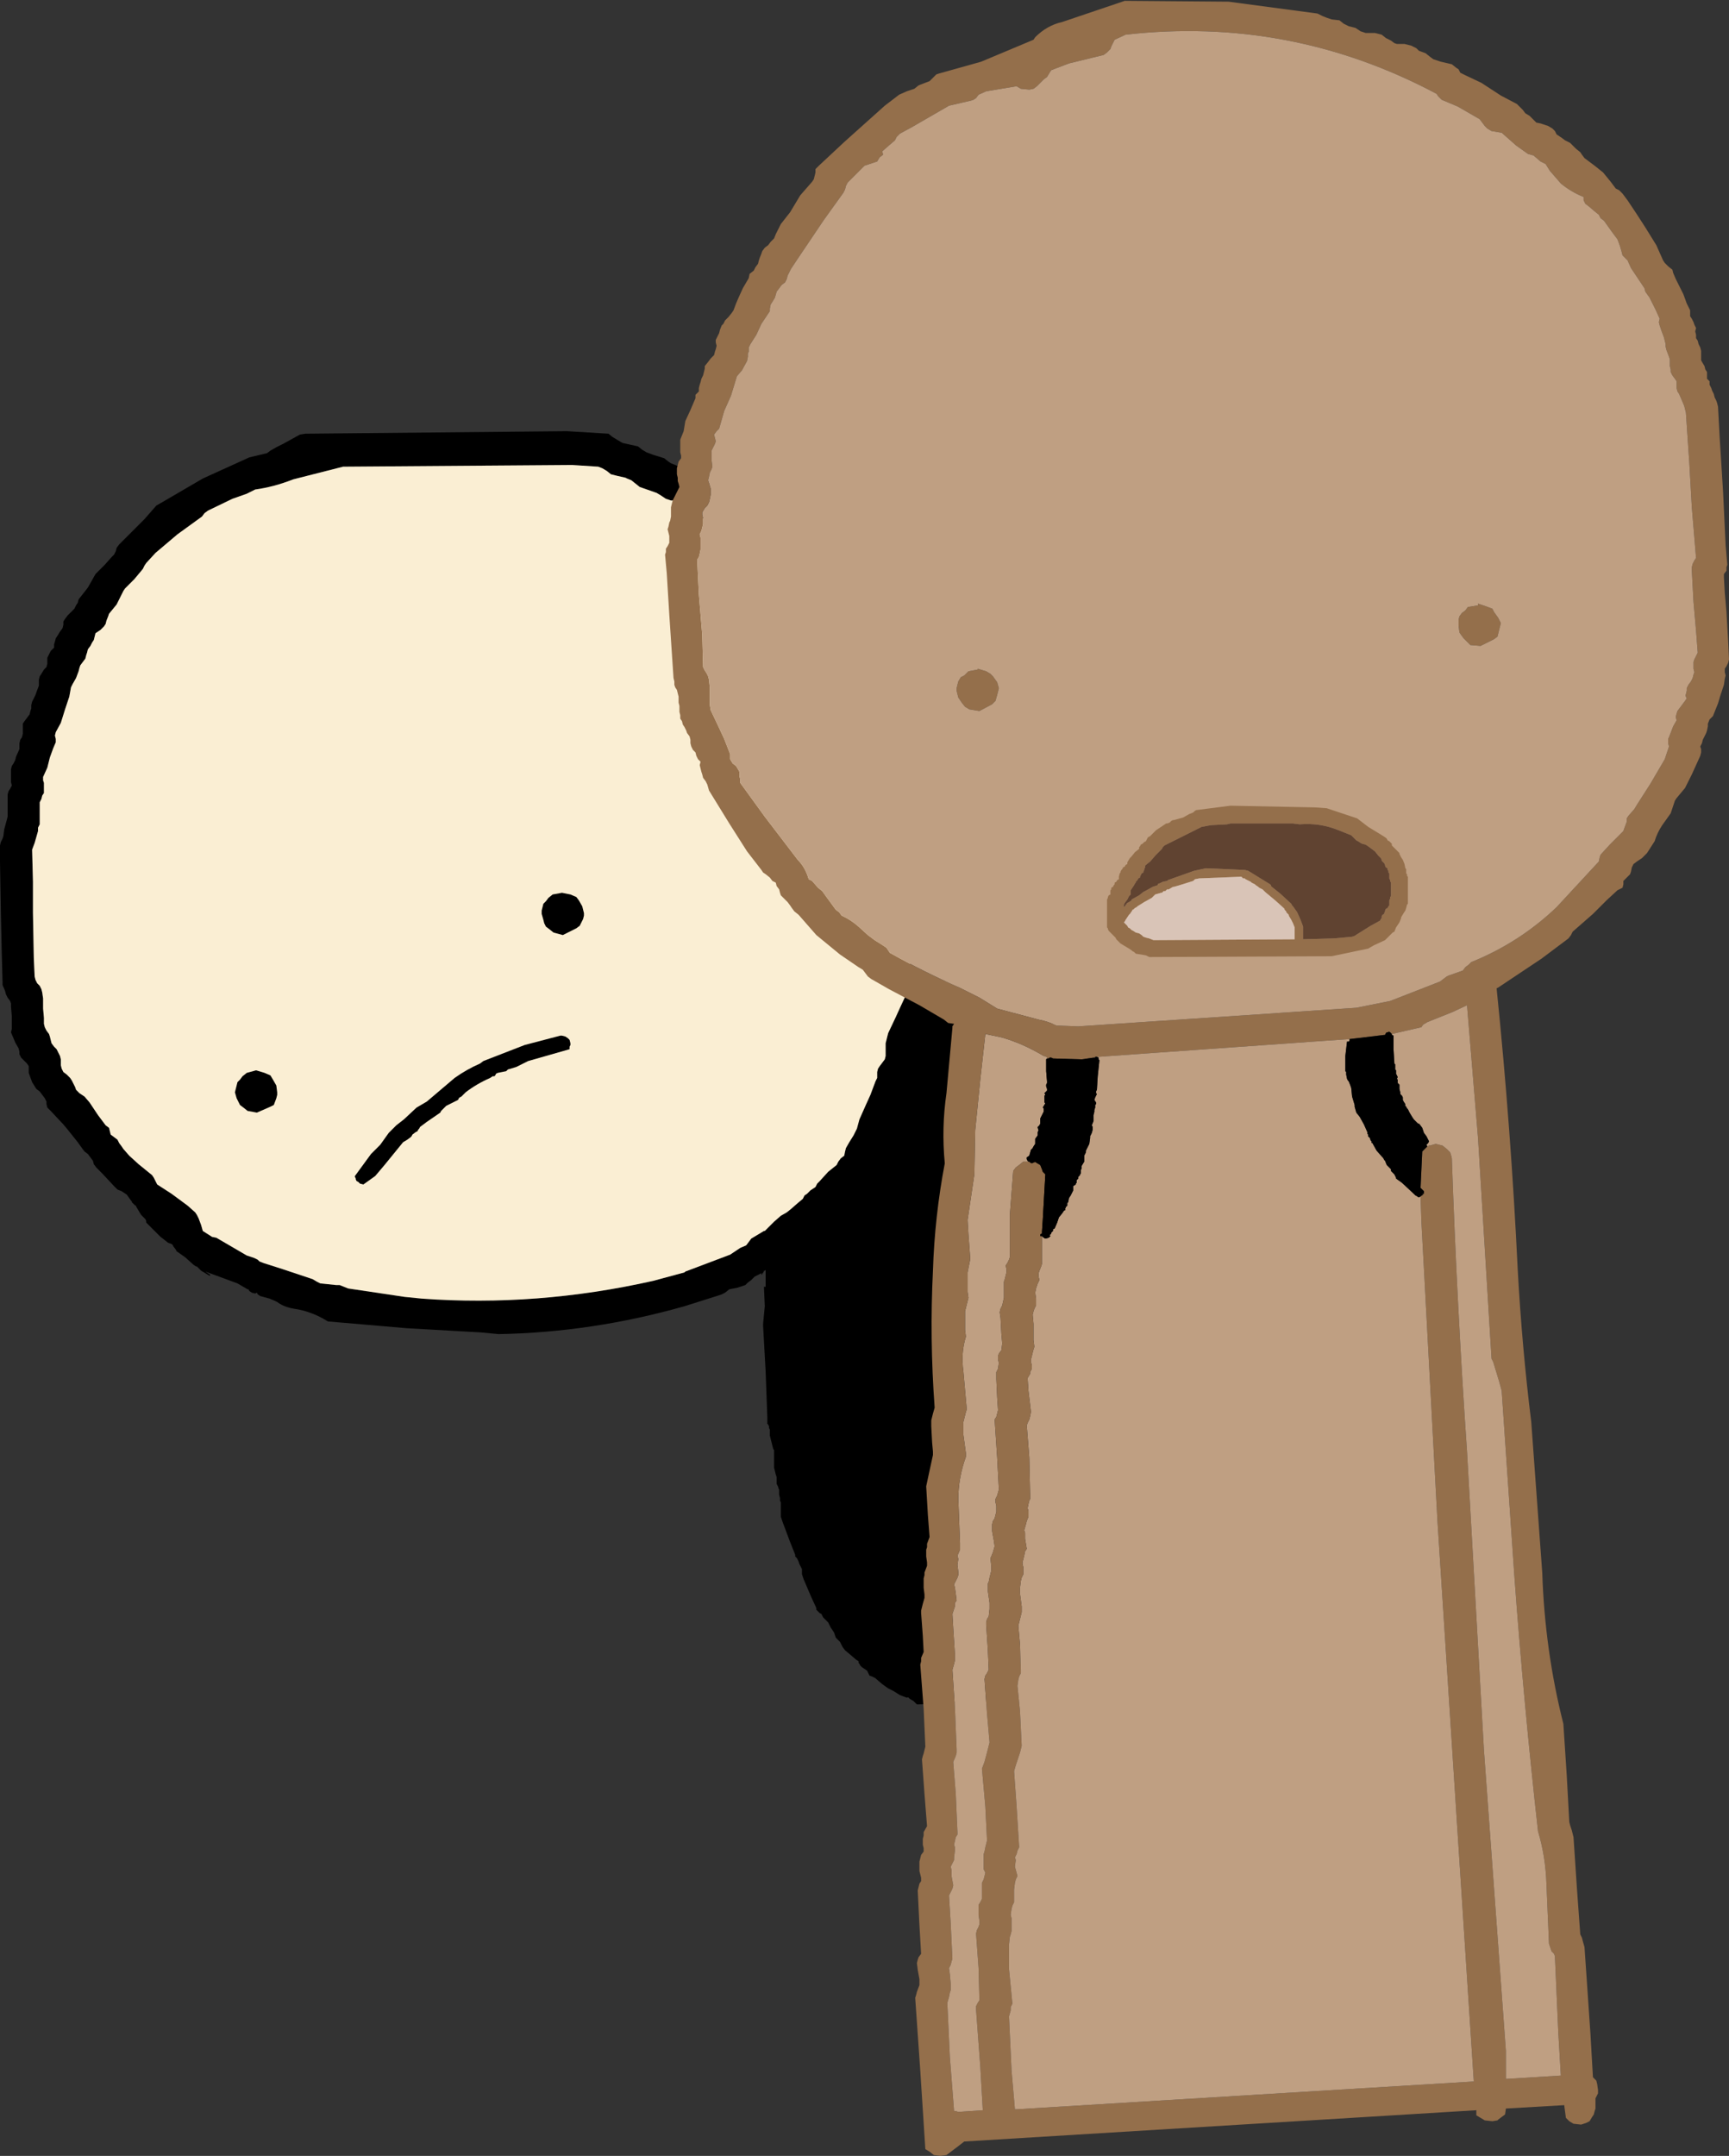 <?xml version="1.0" encoding="UTF-8" standalone="no"?>
<svg xmlns:xlink="http://www.w3.org/1999/xlink" height="127.5px" width="102.3px" xmlns="http://www.w3.org/2000/svg">
  <rect width="100%" height="100%" fill="#333333" stroke="none"/>
  <g transform="matrix(1.0, 0.0, 0.0, 1.0, 85.0, 43.15)">
    <path d="M10.35 8.45 L10.55 8.25 10.5 8.3 10.35 8.45 M9.8 9.2 L9.65 9.4 9.45 9.6 9.95 9.0 9.9 9.05 9.8 9.2 M-29.3 2.35 L-29.3 2.55 -29.3 2.7 -29.3 2.9 -29.3 3.1 -29.3 3.25 -29.2 3.5 -29.15 3.65 -29.05 3.85 -29.05 4.05 -29.0 6.3 -29.0 6.45 -28.9 9.3 -28.85 12.45 -28.85 13.1 -28.85 13.4 -28.95 13.6 -29.05 13.8 -29.1 13.95 -29.1 14.15 -29.1 14.35 -29.1 14.55 -29.1 14.7 -29.05 15.05 -28.15 15.25 Q-26.85 15.45 -25.55 15.95 L-25.45 15.95 -25.4 16.0 -25.2 16.1 -25.05 16.15 -24.9 16.25 -24.5 16.45 -24.3 16.5 -23.95 16.7 -23.5 16.85 -23.15 17.0 -23.05 17.1 -22.75 17.35 Q-22.35 18.65 -22.2 20.05 -22.05 20.95 -22.05 21.9 L-21.95 28.55 -22.0 28.65 -22.1 29.05 -22.15 29.55 -22.2 29.9 -22.3 31.9 -22.8 37.15 -22.85 39.05 -22.9 39.15 -23.05 40.55 -23.15 42.6 -23.15 42.8 -23.2 42.9 -23.3 43.15 -23.3 43.35 -23.4 43.75 -23.45 44.3 -23.65 47.75 Q-23.7 49.0 -24.1 50.2 L-24.1 50.3 -24.05 51.4 -24.45 53.1 -24.5 53.4 -24.5 53.5 -24.5 53.55 -24.5 53.65 -24.5 53.75 -24.55 53.85 -24.55 53.95 -24.6 54.15 -24.6 54.25 -24.6 54.3 -24.65 54.4 -24.7 54.6 -24.75 54.8 -24.8 54.9 -24.8 55.0 -24.8 55.05 -24.8 55.15 -24.85 55.25 -24.85 55.35 -24.9 55.45 -24.95 55.55 -24.95 55.65 -24.95 55.75 -24.95 55.8 -25.0 55.95 -25.05 56.05 -25.05 56.15 -25.05 56.25 -25.05 56.35 -25.05 56.45 -25.1 56.55 -25.15 56.65 -25.25 56.8 -25.3 56.9 -25.3 57.0 -25.45 57.1 -25.55 57.15 -25.7 57.2 -25.8 57.2 -25.95 57.2 -26.1 57.3 Q-26.35 57.55 -26.7 57.55 L-30.75 57.65 -30.85 57.55 -30.95 57.45 -31.2 57.3 Q-31.25 57.2 -31.35 57.25 L-31.75 57.1 -32.15 56.85 -32.25 56.8 -32.45 56.7 -32.8 56.45 -33.15 56.15 -33.2 56.1 -33.4 56.0 -33.55 55.95 -33.6 55.85 -33.65 55.75 -33.7 55.65 -33.85 55.55 -34.0 55.45 -34.1 55.35 -34.15 55.25 -34.2 55.2 -34.2 55.1 -34.35 55.0 -34.7 54.7 -35.0 54.45 -35.15 54.25 -35.2 54.15 -35.25 54.05 -35.3 53.95 -35.4 53.85 -35.5 53.75 -35.55 53.7 -35.65 53.4 -35.85 53.1 -36.0 52.8 -36.1 52.7 -36.2 52.6 -36.3 52.5 -36.35 52.4 -36.4 52.3 -36.5 52.25 -36.6 52.15 -36.7 52.05 -36.7 51.95 -37.0 51.3 -37.45 50.25 -37.55 49.95 -37.55 49.85 -37.55 49.75 -37.55 49.65 -37.6 49.55 -37.7 49.35 -37.75 49.2 -37.85 49.0 -37.95 48.9 -37.95 48.8 -38.25 48.05 -38.7 46.85 -38.8 46.55 -38.8 46.45 -38.8 46.3 -38.8 46.1 -38.8 45.9 -38.8 45.7 -38.85 45.6 -38.85 45.45 -38.9 45.25 -38.9 45.05 -38.9 44.95 -38.95 44.85 -38.95 44.8 -39.0 44.7 -39.05 44.6 -39.05 44.5 -39.05 44.4 -39.05 44.2 -39.1 44.05 -39.15 43.85 -39.2 43.65 -39.2 43.55 -39.2 43.3 -39.2 43.1 -39.2 42.6 -39.25 42.55 -39.35 42.15 -39.45 41.75 -39.45 41.4 -39.5 41.3 -39.5 41.2 -39.55 41.1 -39.6 41.05 -39.6 40.65 -39.7 37.95 -39.85 35.25 -39.85 35.15 -39.75 34.1 -39.8 32.95 -39.7 32.95 -39.7 29.9 -39.6 29.85 -39.0 29.3 -38.6 28.95 -38.25 28.75 -38.0 28.55 -37.6 28.2 -37.3 28.0 -37.2 27.8 -37.05 27.65 -36.85 27.45 -36.55 27.25 -36.45 27.05 -36.3 26.9 -35.75 26.3 -35.3 25.9 -35.2 25.7 -35.05 25.5 -34.85 25.35 -34.8 25.15 -34.75 24.95 -34.6 24.6 -34.35 24.2 -34.1 23.8 -33.95 23.25 -33.55 22.35 -33.35 21.8 -33.0 21.0 -32.9 20.8 -32.9 20.65 -32.9 20.45 -32.85 20.25 -32.75 20.1 -32.6 19.85 -32.45 19.65 -32.4 19.45 -32.4 19.25 -32.4 19.1 -32.4 18.9 -32.4 18.7 -32.25 18.15 -31.8 17.2 -31.55 16.65 -31.25 15.9 -31.2 15.7 -31.2 15.65 -31.2 15.5 -31.2 15.35 -31.15 15.15 -31.1 14.95 -31.0 14.75 -31.0 14.6 -31.0 14.4 -31.0 14.2 -31.0 14.0 -31.0 13.9 -29.25 13.9 -29.45 2.05 -29.4 2.2 -29.3 2.35" fill="#000000" fill-rule="evenodd" stroke="none"/>
    <path d="M-77.4 -11.5 L-76.45 -12.45 -75.75 -13.25 -75.4 -13.45 -73.0 -14.85 -70.25 -16.1 -69.2 -16.35 -69.0 -16.5 -68.65 -16.7 -68.25 -16.9 -67.25 -17.45 -66.95 -17.5 -51.45 -17.65 -49.0 -17.5 -48.75 -17.3 -48.5 -17.15 -48.25 -17.0 -48.15 -16.95 -47.7 -16.85 -47.25 -16.75 -47.0 -16.55 -46.75 -16.4 -46.35 -16.25 -45.7 -16.05 -45.45 -15.85 -45.3 -15.75 -44.8 -15.55 Q-43.7 -15.2 -42.75 -14.4 L-42.65 -14.3 -42.45 -14.25 -42.0 -14.1 -41.75 -13.9 -41.65 -13.8 -41.4 -13.7 -40.95 -13.65 -40.7 -13.45 -40.55 -13.25 -40.3 -13.1 -39.15 -12.15 -39.0 -11.95 -38.6 -11.7 -38.2 -11.55 -37.95 -11.4 -37.35 -10.85 -37.0 -10.65 -36.7 -10.45 -36.6 -10.25 -36.5 -10.1 -36.4 -9.9 -36.15 -9.7 -35.8 -9.5 -35.65 -9.4 -35.55 -9.2 -35.45 -9.0 -35.4 -8.8 -35.15 -8.65 -34.85 -8.45 -34.75 -8.25 -34.65 -8.1 -34.55 -7.9 -34.35 -7.7 -34.2 -7.5 -34.05 -7.3 -33.95 -7.15 -33.85 -6.95 -33.65 -6.75 -33.5 -6.55 -33.3 -6.4 -33.2 -6.2 -33.1 -6.0 -33.0 -5.8 -32.95 -5.65 -32.8 -5.5 -32.6 -5.3 -32.45 -5.1 -32.05 -4.6 -31.7 -4.0 -31.65 -3.8 -31.6 -3.6 -31.5 -3.45 -31.3 -3.25 -31.05 -3.05 -30.95 -2.85 -30.9 -2.7 -30.8 -2.5 -30.8 -2.3 -30.8 -2.1 -30.8 -1.95 -30.75 -1.75 -30.6 -1.55 -30.45 -1.35 -30.4 -1.2 -30.3 -1.0 -30.3 -0.8 -30.3 -0.6 -30.15 -0.4 -30.1 -0.3 -30.0 -0.1 -30.0 0.1 -30.0 0.25 -30.0 0.45 -29.95 0.65 -29.9 0.85 -29.85 1.0 -29.75 1.2 -29.75 1.4 -29.75 1.6 -29.65 1.8 -29.6 1.95 -29.45 2.15 -29.45 2.35 -29.45 2.5 -29.45 2.7 -29.45 2.9 -29.45 3.05 -29.35 3.3 -29.3 3.45 -29.2 3.65 -29.2 3.85 -29.15 6.1 -29.15 6.25 -29.1 9.1 -29.05 12.25 -29.0 12.9 -29.0 13.2 -29.1 13.4 -29.2 13.6 -29.25 13.75 -29.25 13.95 -29.25 14.15 -29.25 14.35 -29.25 14.5 -29.25 14.75 -29.3 15.1 -29.2 15.7 -29.25 15.75 -29.25 15.9 -29.25 16.0 -29.3 16.05 -29.3 16.25 -29.35 16.3 -29.4 16.4 -29.4 16.55 -29.45 16.6 -29.45 16.75 -29.5 16.8 -29.5 17.0 -29.55 17.0 -29.6 17.15 -29.6 17.2 -29.65 17.25 -29.65 17.45 -29.7 17.5 -29.7 17.65 -29.75 17.65 -29.75 17.7 -29.9 18.05 -30.05 18.45 -30.1 18.5 -30.1 18.55 -30.25 18.75 -30.35 19.05 -30.4 19.05 -30.4 19.2 -30.45 19.25 -30.45 19.3 -30.5 19.35 -30.5 19.45 -30.6 19.65 -30.65 19.75 -30.7 19.8 -30.75 19.8 -30.75 19.85 -30.75 19.95 -30.8 19.95 -30.8 20.05 -30.85 20.1 -30.85 20.2 -30.9 20.2 -30.9 20.3 -30.95 20.4 -30.95 20.5 -31.05 20.65 -31.1 20.8 -31.1 20.85 -31.15 20.9 -31.1 21.0 -31.2 21.1 -31.2 21.25 -31.35 21.5 -31.45 21.8 -31.5 21.9 -31.55 22.0 -31.6 22.15 -31.65 22.25 -31.7 22.35 -31.75 22.45 -31.85 22.65 -31.95 22.95 -32.0 23.05 -32.05 23.1 -32.05 23.2 -32.1 23.25 -32.15 23.3 -32.15 23.35 -32.25 23.55 -32.25 23.7 -32.3 23.75 -32.3 23.8 -32.35 23.95 -32.35 24.05 -32.4 24.2 -32.45 24.3 -32.5 24.35 -32.55 24.35 -32.55 24.4 -32.55 24.5 -32.6 24.5 -32.6 24.55 -32.65 24.6 -32.7 24.7 -32.7 24.8 -32.75 24.85 -32.75 24.9 -32.8 25.0 -32.85 25.1 -32.9 25.1 -32.9 25.2 -32.95 25.25 -32.95 25.35 -33.0 25.4 -33.05 25.45 -33.05 25.5 -33.15 25.65 -33.15 25.7 -33.2 25.75 -33.25 25.8 -33.25 25.85 -33.3 25.9 -33.35 25.95 -33.4 26.0 -33.4 26.1 -33.5 26.15 -33.55 26.25 -33.65 26.4 -33.65 26.5 -33.7 26.55 -33.7 26.6 -33.75 26.6 -33.75 26.65 -33.8 26.7 -33.8 26.75 -33.85 26.75 -33.95 26.9 -34.05 27.05 -34.05 27.1 -34.1 27.15 -34.2 27.3 -34.25 27.4 -34.3 27.45 -34.4 27.55 -34.5 27.65 -34.55 27.7 -34.55 27.8 -34.65 27.85 -34.7 27.9 -34.7 27.95 -34.75 27.95 -34.8 28.0 -34.85 28.0 -34.85 28.05 -35.0 28.25 -35.05 28.3 -35.05 28.35 -35.1 28.35 -35.15 28.4 -35.25 28.45 -35.9 28.95 -35.95 29.0 -36.5 29.4 -36.55 29.45 -36.6 29.5 -36.65 29.5 -36.7 29.55 -36.8 29.6 -37.0 29.75 -37.1 29.85 -37.55 30.1 -37.6 30.2 -37.7 30.3 -37.75 30.35 -37.85 30.4 -38.3 30.75 -38.45 30.85 -38.6 31.0 -38.65 31.05 -38.75 31.1 -38.9 31.2 -39.05 31.35 -39.1 31.4 -39.25 31.5 -39.6 31.85 -39.65 31.95 -39.7 31.95 -39.75 32.0 -39.8 32.0 -39.8 32.05 -39.85 32.1 -39.85 32.15 -39.9 32.15 -39.9 32.2 -39.95 32.25 -39.95 32.3 -39.95 32.15 -40.05 32.2 -40.35 32.35 -40.55 32.55 -40.75 32.7 -40.9 32.85 -41.05 32.9 -41.35 33.0 -41.85 33.1 -42.1 33.3 -42.3 33.4 -42.6 33.5 -44.5 34.1 Q-49.95 35.65 -55.5 35.75 L-56.55 35.65 -60.95 35.4 -65.6 35.0 Q-66.55 34.4 -67.6 34.25 -68.2 34.15 -68.6 33.85 L-68.7 33.8 -69.05 33.65 -69.6 33.5 -69.75 33.4 -69.8 33.3 -69.9 33.35 -70.1 33.3 -70.25 33.2 -70.3 33.1 -70.35 33.1 -70.95 32.75 -72.85 32.05 -72.55 32.25 -72.6 32.3 -73.1 32.0 -73.35 31.75 -73.4 31.75 -73.55 31.65 -74.05 31.2 -74.55 30.85 -74.6 30.75 -74.75 30.55 -74.8 30.45 -74.9 30.4 -75.05 30.35 -75.5 30.0 -75.95 29.55 -76.05 29.45 -76.15 29.35 -76.25 29.25 -76.35 29.15 -76.35 29.05 -76.4 28.95 -76.65 28.7 -76.95 28.2 -76.95 28.15 -77.0 28.15 -77.1 28.05 -77.2 27.95 -77.2 27.9 -77.25 27.85 -77.5 27.5 -77.8 27.3 -78.05 27.2 -78.25 27.0 -78.95 26.25 -79.3 25.9 -79.45 25.7 -79.5 25.5 -79.65 25.3 -79.8 25.1 -80.0 24.95 -80.15 24.75 -80.4 24.4 -81.0 23.65 -81.25 23.35 -82.0 22.55 -82.2 22.35 -82.25 22.15 -82.25 22.0 -82.35 21.8 -82.5 21.6 -82.65 21.4 -82.85 21.25 -83.1 20.85 -83.3 20.3 -83.3 20.1 -83.3 19.9 -83.4 19.75 -83.55 19.6 -83.75 19.4 -83.85 19.2 -83.85 19.05 -83.9 18.85 -84.1 18.5 -84.35 17.9 -84.3 17.7 -84.3 17.55 -84.3 17.35 -84.3 16.95 -84.35 16.4 -84.35 16.2 -84.4 16.05 -84.55 15.85 -84.65 15.65 -84.7 15.45 -84.85 15.1 -84.85 14.9 -84.9 13.05 -84.95 10.8 -85.0 7.8 -85.0 6.85 -84.95 6.65 -84.85 6.45 -84.8 6.3 -84.75 5.9 -84.6 5.35 -84.55 5.15 -84.55 4.95 -84.55 4.8 -84.55 4.6 -84.55 4.2 -84.55 3.85 -84.5 3.65 -84.4 3.5 -84.3 3.3 -84.35 3.1 -84.35 2.9 -84.35 2.7 -84.35 2.55 -84.35 2.35 -84.3 2.15 -84.2 2.0 -84.1 1.8 -84.05 1.6 -83.85 1.15 -83.85 1.0 -83.85 0.8 -83.8 0.6 -83.7 0.45 -83.65 0.25 -83.65 0.05 -83.65 -0.15 -83.65 -0.35 -83.55 -0.5 -83.4 -0.7 -83.25 -0.9 -83.2 -1.1 -83.15 -1.25 -83.15 -1.45 -83.1 -1.65 -83.0 -1.85 -82.9 -2.05 -82.85 -2.2 -82.7 -2.6 -82.7 -2.75 -82.7 -2.95 -82.65 -3.15 -82.55 -3.3 -82.4 -3.55 -82.25 -3.7 -82.2 -3.9 -82.2 -4.1 -82.2 -4.25 -82.1 -4.45 -82.0 -4.65 -81.8 -4.85 -81.8 -5.05 -81.75 -5.2 -81.7 -5.4 -81.6 -5.55 -81.45 -5.8 -81.3 -6.0 -81.25 -6.2 -81.25 -6.4 -81.15 -6.55 -81.0 -6.75 -80.8 -6.95 -80.6 -7.15 -80.5 -7.35 -80.4 -7.5 -80.35 -7.7 -79.8 -8.4 -79.35 -9.2 -79.15 -9.4 -79.0 -9.55 -78.8 -9.75 -78.4 -10.2 -78.25 -10.35 -78.15 -10.55 -78.1 -10.75 -77.95 -10.95 -77.8 -11.1 -77.6 -11.3 -77.4 -11.5 M-77.05 -8.9 L-77.6 -8.35 -77.7 -8.2 -77.8 -8.0 -78.1 -7.4 -78.55 -6.85 -78.6 -6.7 -78.7 -6.45 -78.75 -6.25 -78.85 -6.1 -79.05 -5.9 -79.35 -5.7 -79.4 -5.5 -79.45 -5.3 -79.55 -5.15 -79.65 -4.95 -79.8 -4.75 -79.85 -4.55 -79.9 -4.4 -79.95 -4.2 -80.1 -4.0 -80.25 -3.8 -80.3 -3.65 -80.35 -3.45 -80.5 -3.05 -80.7 -2.7 -80.8 -2.5 -80.9 -1.95 -81.15 -1.2 -81.4 -0.4 -81.7 0.15 -81.75 0.35 -81.7 0.55 -81.7 0.75 -81.85 1.1 -82.05 1.65 -82.2 2.25 -82.45 2.8 -82.45 3.0 -82.4 3.15 -82.4 3.35 -82.4 3.55 -82.4 3.75 -82.5 3.9 -82.55 4.1 -82.65 4.3 -82.65 4.5 -82.65 4.65 -82.65 5.05 -82.65 5.4 -82.65 5.6 -82.75 5.8 -82.75 6.0 -82.85 6.35 -82.95 6.7 -83.1 7.1 -83.05 9.0 -83.05 10.85 -83.0 13.5 -82.95 14.6 -82.9 14.8 -82.8 15.0 -82.65 15.15 -82.55 15.35 -82.5 15.55 -82.45 15.9 -82.45 16.5 -82.4 17.05 -82.4 17.4 -82.35 17.6 -82.25 17.8 -82.1 18.0 -82.05 18.15 -82.0 18.35 -81.95 18.55 -81.8 18.75 -81.75 18.8 -81.65 18.9 -81.55 19.1 -81.45 19.3 -81.4 19.5 -81.4 19.65 -81.4 19.85 -81.35 20.05 -81.25 20.25 -81.05 20.4 -80.85 20.6 -80.75 20.75 -80.65 20.95 -80.55 21.15 -80.5 21.3 -80.3 21.5 -80.0 21.7 -79.7 22.05 -79.2 22.8 -78.75 23.4 -78.55 23.55 -78.5 23.75 -78.45 23.95 -78.25 24.1 -78.05 24.25 -77.95 24.45 -77.8 24.65 -77.7 24.8 -77.35 25.2 -76.8 25.7 -76.0 26.35 -75.9 26.5 -75.8 26.7 -75.7 26.9 -74.85 27.45 -73.9 28.15 -73.45 28.55 -73.35 28.7 -73.25 28.9 -73.1 29.3 -73.0 29.65 -72.45 30.0 -72.2 30.05 -70.4 31.1 -69.95 31.25 -69.75 31.35 -69.65 31.45 -69.4 31.55 -68.3 31.9 -66.65 32.45 -66.5 32.5 -66.25 32.65 -66.05 32.75 -65.1 32.85 -64.9 32.85 -64.65 32.95 -64.4 33.05 -61.05 33.55 -60.05 33.65 Q-53.25 34.15 -46.35 32.6 L-44.5 32.1 -44.45 32.05 -41.8 31.05 -41.5 30.85 -41.2 30.65 -40.85 30.5 -40.7 30.3 -40.55 30.1 -39.8 29.65 -39.75 29.65 -39.2 29.1 -38.8 28.75 -38.45 28.55 -38.2 28.35 -37.8 28.0 -37.5 27.75 -37.4 27.55 -37.25 27.45 -37.05 27.25 -36.75 27.05 -36.65 26.85 -36.5 26.7 -36.0 26.15 -35.5 25.75 -35.4 25.55 -35.25 25.35 -35.05 25.2 -35.0 24.95 -34.95 24.75 -34.75 24.4 -34.5 24.0 -34.3 23.6 -34.15 23.05 -33.75 22.15 -33.5 21.6 -33.2 20.8 -33.1 20.6 -33.1 20.45 -33.1 20.25 -33.05 20.05 -32.95 19.9 -32.8 19.7 -32.65 19.5 -32.6 19.3 -32.6 19.1 -32.6 18.95 -32.6 18.75 -32.6 18.55 -32.45 17.95 -32.0 17.0 -31.75 16.45 -31.4 15.7 -31.4 15.5 -31.4 15.45 -31.4 15.3 -31.4 15.15 -31.35 14.95 -31.25 14.75 -31.15 14.55 -31.15 14.4 -31.15 14.2 -31.15 14.0 -31.15 13.8 -31.15 13.65 -31.15 13.45 -31.1 13.25 -31.0 13.05 -31.0 12.9 -30.95 12.7 -30.95 10.65 -31.0 8.4 -31.05 6.3 -31.05 5.2 -31.1 4.25 -31.15 4.1 -31.2 3.9 -31.3 3.7 -31.35 3.5 -31.35 3.3 -31.35 3.15 -31.35 2.95 -31.35 2.75 -31.4 2.6 -31.45 2.4 -31.55 2.2 -31.65 2.0 -31.65 1.8 -31.65 1.65 -31.7 1.45 -31.75 1.25 -31.85 1.05 -31.9 0.9 -31.9 0.7 -31.9 0.5 -31.95 0.35 -32.0 0.15 -32.1 -0.05 -32.15 -0.25 -32.15 -0.45 -32.3 -0.6 -32.45 -0.8 -32.65 -1.0 -32.7 -1.2 -32.7 -1.35 -32.7 -1.55 -32.7 -1.75 -32.7 -1.95 -32.8 -2.1 -32.95 -2.25 -33.15 -2.45 -33.2 -2.65 -33.3 -2.85 -33.4 -3.0 -33.5 -3.2 -33.65 -3.35 -33.8 -3.6 -33.9 -3.75 -34.0 -3.95 -34.1 -4.15 -34.3 -4.3 -34.5 -4.5 -34.7 -4.7 -34.75 -4.9 -34.75 -5.05 -34.8 -5.25 -34.95 -5.45 -35.1 -5.65 -35.45 -6.0 -35.65 -6.35 -35.85 -6.5 -36.05 -6.7 -36.2 -6.9 -36.3 -7.1 -36.55 -7.25 -36.8 -7.45 -36.95 -7.65 -37.05 -7.85 -37.3 -8.0 -37.55 -8.2 -37.7 -8.4 -37.85 -8.6 -37.95 -8.8 -38.05 -8.95 -39.4 -10.0 -41.05 -11.15 -41.65 -11.7 -41.9 -11.85 -42.35 -11.95 -42.6 -12.15 -42.7 -12.3 -42.9 -12.35 -43.35 -12.45 -43.6 -12.65 -43.8 -12.8 -44.35 -13.2 -44.6 -13.35 -44.75 -13.45 -45.15 -13.55 -45.3 -13.55 -45.6 -13.65 -45.9 -13.85 -46.15 -14.0 -47.15 -14.35 -47.4 -14.55 -47.65 -14.75 -47.9 -14.85 -48.0 -14.9 -48.45 -15.0 -48.85 -15.1 -49.1 -15.3 -49.35 -15.45 -49.6 -15.55 -51.15 -15.65 -64.7 -15.55 -67.65 -14.8 Q-68.8 -14.35 -69.9 -14.2 L-70.2 -14.05 -70.4 -13.95 -71.25 -13.65 -72.7 -12.95 -72.9 -12.8 -73.05 -12.6 -74.5 -11.55 -75.8 -10.45 -76.35 -9.85 -76.45 -9.7 -76.55 -9.5 -77.05 -8.9" fill="#000000" fill-rule="evenodd" stroke="none"/>
    <path d="M-77.05 -8.9 L-76.55 -9.5 -76.45 -9.7 -76.35 -9.85 -75.8 -10.45 -74.5 -11.55 -73.05 -12.6 -72.9 -12.8 -72.7 -12.95 -71.25 -13.65 -70.4 -13.95 -70.2 -14.05 -69.9 -14.2 Q-68.8 -14.35 -67.65 -14.8 L-64.7 -15.55 -51.15 -15.65 -49.6 -15.55 -49.35 -15.45 -49.1 -15.3 -48.85 -15.1 -48.45 -15.0 -48.0 -14.9 -47.9 -14.85 -47.65 -14.75 -47.4 -14.55 -47.15 -14.35 -46.15 -14.0 -45.9 -13.85 -45.6 -13.65 -45.3 -13.55 -45.15 -13.55 -44.75 -13.45 -44.6 -13.35 -44.35 -13.2 -43.8 -12.8 -43.6 -12.65 -43.35 -12.45 -42.9 -12.35 -42.7 -12.3 -42.6 -12.15 -42.35 -11.95 -41.9 -11.85 -41.65 -11.7 -41.05 -11.15 -39.4 -10.0 -38.05 -8.95 -37.95 -8.8 -37.85 -8.6 -37.7 -8.4 -37.55 -8.2 -37.3 -8.0 -37.05 -7.85 -36.95 -7.65 -36.8 -7.45 -36.55 -7.25 -36.3 -7.1 -36.2 -6.9 -36.05 -6.7 -35.85 -6.5 -35.65 -6.35 -35.45 -6.0 -35.1 -5.65 -34.95 -5.45 -34.8 -5.25 -34.75 -5.05 -34.75 -4.9 -34.7 -4.7 -34.5 -4.5 -34.3 -4.3 -34.1 -4.15 -34.0 -3.95 -33.9 -3.75 -33.8 -3.6 -33.65 -3.35 -33.5 -3.2 -33.4 -3.0 -33.3 -2.85 -33.2 -2.65 -33.15 -2.45 -32.95 -2.25 -32.8 -2.1 -32.7 -1.95 -32.7 -1.75 -32.7 -1.55 -32.7 -1.35 -32.7 -1.2 -32.65 -1.0 -32.45 -0.8 -32.3 -0.6 -32.15 -0.45 -32.15 -0.25 -32.1 -0.05 -32.0 0.15 -31.95 0.35 -31.9 0.5 -31.9 0.7 -31.9 0.9 -31.85 1.05 -31.75 1.25 -31.7 1.45 -31.65 1.65 -31.65 1.8 -31.65 2.0 -31.55 2.2 -31.45 2.4 -31.4 2.6 -31.35 2.75 -31.35 2.95 -31.35 3.15 -31.35 3.3 -31.35 3.5 -31.3 3.7 -31.2 3.9 -31.15 4.1 -31.1 4.25 -31.05 5.2 -31.05 6.3 -31.0 8.4 -30.95 10.65 -30.95 12.7 -31.0 12.9 -31.0 13.05 -31.1 13.25 -31.15 13.45 -31.15 13.65 -31.15 13.8 -31.15 14.0 -31.15 14.2 -31.15 14.4 -31.15 14.55 -31.25 14.75 -31.35 14.95 -31.4 15.15 -31.4 15.3 -31.4 15.45 -31.4 15.5 -31.4 15.7 -31.75 16.45 -32.0 17.0 -32.45 17.95 -32.6 18.55 -32.6 18.75 -32.6 18.95 -32.6 19.1 -32.6 19.3 -32.65 19.5 -32.8 19.7 -32.95 19.9 -33.05 20.05 -33.1 20.25 -33.1 20.45 -33.1 20.6 -33.2 20.8 -33.5 21.6 -33.75 22.15 -34.15 23.05 -34.3 23.6 -34.5 24.0 -34.75 24.4 -34.95 24.75 -35.0 24.95 -35.05 25.2 -35.25 25.35 -35.4 25.55 -35.5 25.75 -36.0 26.15 -36.5 26.7 -36.65 26.85 -36.75 27.05 -37.05 27.25 -37.25 27.45 -37.4 27.55 -37.5 27.75 -37.8 28.0 -38.2 28.35 -38.45 28.55 -38.8 28.75 -39.2 29.1 -39.75 29.65 -39.8 29.65 -40.55 30.1 -40.7 30.3 -40.85 30.5 -41.2 30.65 -41.5 30.85 -41.8 31.05 -44.45 32.05 -44.5 32.1 -46.35 32.6 Q-53.25 34.15 -60.05 33.65 L-61.05 33.55 -64.4 33.05 -64.65 32.95 -64.9 32.85 -65.1 32.85 -66.05 32.75 -66.25 32.65 -66.5 32.5 -66.65 32.45 -68.3 31.9 -69.4 31.55 -69.65 31.45 -69.75 31.35 -69.95 31.25 -70.4 31.1 -72.2 30.05 -72.45 30.0 -73.0 29.65 -73.1 29.3 -73.25 28.9 -73.35 28.7 -73.45 28.55 -73.9 28.15 -74.85 27.45 -75.7 26.9 -75.8 26.7 -75.9 26.5 -76.0 26.35 -76.8 25.7 -77.35 25.2 -77.7 24.8 -77.8 24.65 -77.95 24.45 -78.05 24.25 -78.25 24.1 -78.45 23.95 -78.5 23.75 -78.55 23.55 -78.75 23.4 -79.2 22.8 -79.7 22.05 -80.0 21.7 -80.3 21.5 -80.5 21.3 -80.55 21.15 -80.65 20.95 -80.75 20.75 -80.85 20.6 -81.05 20.4 -81.25 20.25 -81.35 20.05 -81.4 19.85 -81.4 19.65 -81.4 19.5 -81.45 19.3 -81.55 19.1 -81.65 18.9 -81.75 18.8 -81.8 18.75 -81.95 18.55 -82.0 18.35 -82.05 18.15 -82.1 18.0 -82.25 17.8 -82.35 17.6 -82.4 17.4 -82.4 17.05 -82.45 16.5 -82.45 15.9 -82.5 15.55 -82.55 15.35 -82.65 15.15 -82.8 15.0 -82.9 14.8 -82.95 14.6 -83.0 13.5 -83.05 10.85 -83.05 9.0 -83.1 7.1 -82.95 6.7 -82.85 6.35 -82.75 6.0 -82.75 5.8 -82.65 5.6 -82.65 5.4 -82.65 5.05 -82.65 4.65 -82.65 4.5 -82.65 4.3 -82.55 4.1 -82.5 3.9 -82.4 3.75 -82.4 3.55 -82.4 3.35 -82.4 3.15 -82.45 3.0 -82.45 2.8 -82.2 2.25 -82.05 1.65 -81.85 1.1 -81.7 0.75 -81.7 0.55 -81.75 0.35 -81.7 0.15 -81.4 -0.4 -81.15 -1.2 -80.9 -1.95 -80.8 -2.5 -80.7 -2.7 -80.5 -3.05 -80.35 -3.45 -80.3 -3.65 -80.25 -3.8 -80.1 -4.0 -79.95 -4.2 -79.9 -4.4 -79.85 -4.55 -79.8 -4.75 -79.65 -4.95 -79.55 -5.15 -79.45 -5.3 -79.4 -5.5 -79.35 -5.7 -79.05 -5.9 -78.85 -6.1 -78.75 -6.25 -78.7 -6.45 -78.6 -6.7 -78.55 -6.85 -78.1 -7.4 -77.8 -8.0 -77.7 -8.2 -77.6 -8.35 -77.05 -8.9" fill="#faeed3" fill-rule="evenodd" stroke="none"/>
    <path d="M-51.75 9.65 L-51.25 9.75 -50.9 9.9 -50.75 10.1 -50.55 10.45 -50.45 10.85 -50.45 11.0 -50.5 11.2 -50.7 11.6 -50.9 11.75 -51.7 12.15 -52.25 12.0 -52.5 11.8 -52.7 11.65 -52.8 11.45 -52.85 11.25 -52.95 10.9 -52.95 10.7 -52.9 10.5 -52.85 10.3 -52.7 10.15 -52.55 9.95 -52.3 9.75 -51.75 9.65 M-70.8 20.7 L-70.65 20.5 -70.4 20.3 -69.85 20.15 -69.35 20.3 -69.0 20.45 -68.85 20.7 -68.65 21.05 -68.6 21.45 -68.6 21.6 -68.65 21.8 -68.8 22.2 -69.0 22.3 -69.8 22.65 -70.35 22.55 -70.6 22.35 -70.8 22.2 -70.9 22.0 -71.0 21.8 -71.1 21.45 -71.05 21.25 -71.0 21.05 -70.95 20.85 -70.8 20.7" fill="#000000" fill-rule="evenodd" stroke="none"/>
    <path d="M-51.75 18.1 L-51.55 18.15 -51.4 18.25 -51.35 18.3 -51.3 18.35 -51.25 18.55 -51.25 18.65 -51.3 18.75 -51.3 18.85 -51.3 18.9 -53.75 19.6 -54.45 19.95 -54.95 20.1 -55.05 20.2 -55.3 20.25 -55.55 20.3 -55.65 20.35 -55.7 20.45 -55.75 20.5 -55.85 20.5 -56.0 20.6 Q-56.8 20.95 -57.45 21.45 L-57.65 21.65 -57.7 21.7 -57.8 21.75 -57.85 21.8 -57.9 21.9 -58.6 22.25 -58.85 22.5 -58.9 22.55 -58.95 22.65 -59.75 23.2 -60.15 23.5 -60.2 23.6 -60.25 23.65 -60.3 23.75 -60.4 23.8 -60.6 23.95 -60.65 24.05 -60.7 24.1 -60.9 24.25 -61.15 24.4 -62.25 25.75 -62.8 26.4 -63.5 26.9 -63.7 26.85 -63.8 26.75 -63.9 26.7 -63.95 26.6 -63.95 26.55 -64.0 26.45 -64.0 26.4 -63.05 25.1 -62.5 24.55 -62.0 23.85 -61.55 23.4 -61.1 23.05 -60.35 22.35 -59.75 22.0 -58.1 20.6 Q-57.4 20.1 -56.6 19.75 L-56.4 19.6 -53.95 18.65 -51.85 18.1 -51.75 18.1" fill="#000000" fill-rule="evenodd" stroke="none"/>
    <path d="M-36.85 -32.55 L-36.8 -32.75 -36.75 -32.95 -36.75 -33.15 -36.55 -33.35 -35.05 -34.75 -32.65 -36.9 -31.8 -37.55 -31.35 -37.75 -30.9 -37.9 -30.65 -38.1 -30.4 -38.2 -30.0 -38.35 -29.75 -38.6 -29.6 -38.75 -29.45 -38.8 -26.95 -39.5 -23.85 -40.8 -23.75 -40.95 Q-23.05 -41.65 -22.15 -41.85 L-18.45 -43.1 -12.3 -43.05 -7.05 -42.35 -6.75 -42.2 -6.5 -42.1 -6.2 -42.0 -5.75 -41.95 -5.5 -41.75 -5.4 -41.7 -5.2 -41.6 -4.8 -41.5 -4.5 -41.3 -4.2 -41.2 -3.65 -41.2 -3.25 -41.1 -3.0 -40.9 -2.7 -40.75 -2.5 -40.6 -2.35 -40.55 -1.9 -40.55 -1.5 -40.45 -1.2 -40.3 -1.1 -40.2 -1.05 -40.15 -0.65 -40.0 -0.4 -39.8 -0.2 -39.65 0.25 -39.5 0.9 -39.35 1.15 -39.15 1.3 -39.05 1.4 -38.85 1.7 -38.7 2.65 -38.25 3.8 -37.5 4.75 -37.0 4.95 -36.8 5.1 -36.65 5.25 -36.45 5.5 -36.3 5.7 -36.1 5.9 -35.9 6.15 -35.85 6.6 -35.7 6.85 -35.55 7.0 -35.4 7.1 -35.2 7.4 -35.0 7.6 -34.85 7.9 -34.7 8.1 -34.5 8.25 -34.35 8.5 -34.15 8.6 -34.0 8.75 -33.8 8.95 -33.65 9.35 -33.35 9.85 -32.95 10.3 -32.4 10.6 -32.0 10.8 -31.9 11.0 -31.7 11.15 -31.5 11.3 -31.3 11.8 -30.55 12.35 -29.7 13.0 -28.65 13.4 -27.75 13.5 -27.6 13.7 -27.4 13.95 -27.2 14.0 -27.0 14.15 -26.65 14.35 -26.25 14.6 -25.75 14.8 -25.2 15.0 -24.8 15.0 -24.65 15.0 -24.45 15.1 -24.3 15.2 -24.1 15.25 -23.95 15.35 -23.75 15.3 -23.55 15.35 -23.35 15.35 -23.15 15.45 -23.0 15.5 -22.8 15.6 -22.6 15.65 -22.4 15.65 -22.3 15.65 -22.05 15.65 -21.85 15.7 -21.75 15.85 -21.5 15.9 -21.3 16.0 -21.15 16.0 -20.95 16.0 -20.75 16.15 -20.6 16.15 -20.4 16.25 -20.2 16.3 -20.05 16.4 -19.85 16.45 -19.65 16.55 -19.45 16.6 -19.3 16.65 -19.1 16.75 -17.25 16.95 -14.05 17.1 -10.9 17.2 -9.75 17.15 -9.6 17.15 -9.4 17.0 -9.2 17.0 -9.0 17.05 -8.1 17.15 -6.95 17.25 -5.25 17.3 -4.15 17.25 -3.95 17.15 -3.75 17.05 -3.6 17.05 -3.4 17.1 -3.2 17.05 -3.0 17.0 -2.65 16.8 -2.05 16.65 -1.55 16.35 -0.8 16.15 -0.6 16.05 -0.35 16.05 -0.2 16.0 0.05 15.95 0.2 15.85 0.4 15.75 0.6 15.7 0.8 15.6 1.0 15.65 1.15 15.65 1.35 15.6 1.55 15.35 2.1 15.1 2.65 14.7 3.45 14.2 4.05 14.1 4.2 13.85 4.95 13.35 5.65 Q13.05 6.1 12.9 6.6 L12.45 7.3 12.15 7.6 11.85 7.8 11.65 7.95 11.55 8.15 11.5 8.4 11.45 8.55 11.25 8.75 11.05 8.95 11.05 9.15 11.0 9.35 10.7 9.5 10.05 10.1 9.25 10.9 8.05 11.95 7.95 12.15 7.8 12.35 7.6 12.5 6.2 13.55 3.65 15.25 3.55 15.3 Q4.4 23.6 4.8 31.95 5.05 36.5 5.6 40.95 L6.25 49.85 Q6.4 54.45 7.5 58.8 L7.7 61.85 7.85 64.6 7.9 64.8 8.0 65.1 8.1 65.5 8.3 68.5 8.5 71.25 8.6 71.45 8.65 71.65 8.75 72.0 9.1 77.1 9.25 79.7 9.45 79.9 9.5 80.1 9.55 80.45 9.55 80.65 9.45 80.85 9.4 80.95 9.4 81.55 9.35 81.7 9.3 81.9 9.2 82.05 9.05 82.3 8.85 82.4 8.55 82.5 8.1 82.45 7.85 82.3 7.65 82.1 7.55 81.35 4.1 81.55 4.05 81.9 3.85 82.05 3.65 82.2 3.6 82.25 3.3 82.3 2.85 82.25 2.6 82.1 2.35 81.95 2.35 81.65 -27.95 83.5 -28.4 83.85 -29.0 84.3 -29.35 84.35 -29.75 84.3 -30.0 84.1 -30.25 83.95 -30.55 79.3 -30.85 75.0 -30.8 74.85 -30.75 74.65 -30.6 74.25 -30.6 73.9 -30.7 73.35 -30.75 72.95 -30.7 72.75 -30.65 72.6 -30.5 72.4 -30.6 70.7 -30.7 68.65 -30.65 68.45 -30.6 68.25 -30.5 68.1 -30.5 67.9 -30.6 67.5 -30.6 66.95 -30.55 66.75 -30.5 66.55 -30.35 66.35 -30.35 66.15 -30.4 65.95 -30.4 65.6 -30.35 65.4 -30.35 65.2 -30.15 64.85 -30.3 62.95 -30.45 60.9 -30.4 60.7 -30.35 60.55 -30.25 60.15 -30.35 57.9 -30.55 55.3 -30.5 55.1 -30.5 54.9 -30.35 54.55 -30.4 53.6 -30.5 52.25 -30.5 52.1 -30.45 51.9 -30.4 51.7 -30.3 51.35 -30.3 51.15 -30.35 50.75 -30.35 50.2 -30.3 50.0 -30.3 49.85 -30.15 49.45 -30.15 49.25 -30.2 48.9 -30.2 48.5 -30.15 48.35 -30.15 48.15 -30.0 47.75 -30.1 46.45 -30.2 44.75 -30.05 44.05 -29.8 42.9 -29.8 42.7 -29.85 42.15 -29.9 41.2 -29.9 40.85 -29.85 40.65 -29.8 40.45 -29.7 40.1 Q-30.0 36.0 -29.8 32.0 -29.7 28.8 -29.1 25.65 -29.3 23.55 -29.0 21.5 L-28.65 17.65 -28.65 17.55 -28.55 17.4 -28.9 17.35 -29.15 17.15 -30.6 16.3 -32.4 15.35 -33.45 14.75 -33.65 14.6 -33.8 14.4 -33.95 14.2 -34.2 14.05 -35.3 13.3 -36.7 12.15 -37.75 10.95 -38.0 10.75 -38.15 10.55 -38.25 10.4 -38.4 10.2 -38.6 10.0 -38.8 9.8 -38.85 9.65 -38.9 9.45 -39.05 9.25 -39.1 9.05 -39.3 8.95 -39.45 8.75 -39.7 8.55 -39.85 8.45 -39.95 8.3 -40.8 7.2 -41.85 5.55 -43.05 3.6 -43.15 3.25 -43.25 3.05 -43.4 2.85 -43.45 2.65 -43.5 2.5 -43.55 2.3 -43.6 2.1 -43.55 1.9 -43.7 1.75 -43.8 1.55 -43.85 1.35 -44.0 1.2 -44.1 1.0 -44.15 0.8 -44.15 0.6 -44.2 0.4 -44.35 0.2 -44.4 0.05 -44.5 -0.15 -44.6 -0.3 -44.65 -0.5 -44.75 -0.65 -44.75 -0.85 -44.8 -1.05 -44.8 -1.2 -44.8 -1.4 -44.85 -1.6 -44.85 -1.8 -44.85 -1.95 -44.9 -2.15 -44.95 -2.35 -45.05 -2.5 -45.1 -2.65 -45.1 -2.85 -45.15 -3.05 -45.25 -4.55 -45.4 -6.8 -45.55 -9.25 -45.65 -10.35 -45.6 -10.5 -45.6 -10.7 -45.5 -10.85 -45.4 -11.05 -45.4 -11.3 -45.4 -11.45 -45.45 -11.65 -45.5 -11.85 -45.45 -12.0 -45.4 -12.25 -45.35 -12.35 -45.3 -12.6 -45.3 -12.8 -45.3 -12.95 -45.3 -13.15 -45.25 -13.35 -45.2 -13.55 -45.1 -13.75 -45.0 -13.95 -44.9 -14.15 -44.8 -14.35 -44.85 -14.55 -44.9 -14.7 -44.9 -14.9 -44.95 -15.1 -44.95 -15.3 -44.95 -15.45 -44.9 -15.65 -44.85 -15.85 -44.7 -16.05 -44.7 -16.2 -44.75 -16.4 -44.75 -16.6 -44.75 -16.8 -44.75 -16.95 -44.75 -17.15 -44.55 -17.65 -44.45 -18.25 -44.15 -18.9 -43.85 -19.6 -43.85 -19.8 -43.65 -20.0 -43.65 -20.2 -43.6 -20.4 -43.55 -20.55 -43.5 -20.75 -43.4 -20.95 -43.35 -21.15 -43.3 -21.35 -43.3 -21.5 -43.1 -21.75 -42.95 -21.95 -42.75 -22.15 -42.7 -22.35 -42.65 -22.5 -42.6 -22.7 -42.65 -22.9 -42.65 -23.05 -42.55 -23.25 -42.45 -23.45 -42.4 -23.65 -42.3 -23.9 -42.2 -24.0 -42.1 -24.2 -41.9 -24.4 -41.7 -24.65 -41.6 -24.8 -41.45 -25.2 -41.3 -25.55 -41.05 -26.1 -40.7 -26.7 -40.65 -26.95 -40.4 -27.15 -40.3 -27.35 -40.15 -27.55 -40.1 -27.75 -40.05 -27.9 -39.95 -28.15 -39.9 -28.3 -39.75 -28.5 -39.55 -28.65 -39.4 -28.85 -39.2 -29.05 -39.1 -29.3 -38.8 -29.9 -38.25 -30.6 -37.65 -31.6 -36.95 -32.4 -36.85 -32.55 M-38.2 -27.25 L-38.4 -26.85 -38.45 -26.65 -38.55 -26.45 -38.75 -26.3 -38.9 -26.1 -39.05 -25.9 -39.15 -25.55 -39.3 -25.3 -39.4 -25.15 -39.45 -24.9 -39.45 -24.75 -39.95 -24.0 -40.25 -23.35 -40.6 -22.8 -40.7 -22.6 -40.7 -22.35 -40.75 -22.25 -40.75 -22.05 -40.8 -21.8 -41.1 -21.25 -41.4 -20.9 -41.75 -19.75 -42.15 -18.85 -42.45 -17.8 -42.6 -17.65 -42.75 -17.45 -42.7 -17.25 -42.65 -17.05 -42.7 -16.9 -42.8 -16.7 -42.9 -16.5 -42.9 -16.3 -42.9 -15.95 -42.85 -15.55 -42.9 -15.4 -43.0 -15.2 -43.05 -14.95 -43.1 -14.75 -42.95 -14.25 -42.95 -13.9 -43.0 -13.65 -43.05 -13.45 -43.15 -13.25 -43.3 -13.1 -43.45 -12.85 -43.45 -12.7 -43.4 -12.5 -43.4 -12.15 -43.45 -11.95 -43.5 -11.75 -43.6 -11.55 -43.55 -11.35 -43.55 -10.95 -43.55 -10.65 -43.6 -10.4 -43.65 -10.2 -43.75 -10.05 -43.65 -8.0 -43.45 -5.6 -43.4 -3.7 -43.3 -3.5 -43.2 -3.35 -43.1 -3.15 -43.05 -2.95 -43.0 -2.45 -43.0 -1.7 -43.0 -1.45 -42.95 -1.15 -42.5 -0.2 -42.15 0.55 -41.8 1.45 -41.8 1.6 -41.8 1.75 -41.65 2.0 -41.45 2.15 -41.3 2.4 -41.25 2.5 -41.25 2.75 -41.2 2.95 -41.2 3.15 -39.75 5.15 -37.8 7.7 Q-37.35 8.15 -37.15 8.85 L-36.95 8.95 -36.6 9.35 -36.35 9.55 -36.1 9.9 -35.55 10.65 -35.35 10.8 -35.2 11.0 Q-34.65 11.25 -34.2 11.65 L-33.65 12.15 -33.25 12.45 -32.85 12.7 -32.55 12.9 -32.45 13.05 -32.35 13.2 Q-30.4 14.3 -28.25 15.25 L-27.05 15.85 -26.0 16.5 -23.55 17.15 Q-23.0 17.25 -22.5 17.5 L-21.2 17.55 -4.75 16.45 -2.75 16.05 0.2 14.9 0.4 14.75 0.6 14.6 0.7 14.55 1.55 14.25 1.7 14.05 1.9 13.9 2.05 13.75 Q4.9 12.6 7.1 10.5 L9.6 7.8 9.65 7.55 9.7 7.4 10.25 6.8 11.05 6.0 11.1 5.85 11.25 5.45 11.25 5.25 11.35 5.1 11.7 4.7 11.85 4.45 12.65 3.2 13.5 1.75 13.75 1.0 13.7 0.8 13.7 0.55 13.75 0.45 14.0 -0.2 14.2 -0.55 14.15 -0.75 14.2 -0.95 14.25 -1.1 14.7 -1.7 14.8 -1.85 Q14.7 -2.0 14.75 -2.1 L14.8 -2.3 14.8 -2.45 14.9 -2.65 15.05 -2.85 15.15 -3.05 15.2 -3.25 15.25 -3.4 15.2 -3.6 15.2 -3.8 15.2 -4.0 15.25 -4.15 15.35 -4.35 15.45 -4.55 15.35 -5.85 15.2 -7.55 15.1 -9.4 15.1 -9.6 15.15 -9.8 15.25 -10.0 15.35 -10.15 15.1 -13.15 14.95 -15.8 14.8 -18.0 14.75 -18.75 14.65 -19.15 14.35 -19.85 14.25 -20.0 14.2 -20.2 14.2 -20.4 14.2 -20.6 14.1 -20.75 13.95 -20.95 13.85 -21.15 13.85 -21.3 13.8 -21.5 13.8 -21.9 13.75 -22.05 13.6 -22.45 13.55 -22.65 13.55 -22.8 13.5 -23.0 13.45 -23.2 13.3 -23.6 13.25 -23.75 13.2 -23.9 13.15 -24.1 13.2 -24.3 12.95 -24.85 12.6 -25.55 12.35 -25.9 12.3 -26.1 11.9 -26.7 11.5 -27.3 11.3 -27.75 11.15 -27.9 11.0 -28.05 10.95 -28.25 10.85 -28.6 10.7 -29.0 10.4 -29.4 9.9 -30.1 9.7 -30.25 9.6 -30.45 9.35 -30.65 9.0 -30.95 8.8 -31.1 8.7 -31.3 8.7 -31.5 Q7.95 -31.8 7.35 -32.3 L6.7 -33.05 6.45 -33.45 Q6.25 -33.55 6.15 -33.6 L5.8 -33.9 5.75 -33.95 5.4 -34.05 4.7 -34.55 3.85 -35.3 3.25 -35.4 3.0 -35.55 2.85 -35.7 2.7 -35.9 2.55 -36.1 1.25 -36.85 0.3 -37.25 0.1 -37.45 0.0 -37.6 Q-8.65 -42.2 -18.4 -41.1 L-19.05 -40.8 -19.15 -40.6 -19.25 -40.4 -19.3 -40.25 -19.5 -40.05 -19.7 -39.9 -21.75 -39.4 -22.8 -39.0 -22.9 -38.85 -23.05 -38.6 -23.25 -38.45 -23.65 -38.05 -23.85 -37.9 -24.1 -37.85 -24.6 -37.9 -24.85 -38.05 -26.65 -37.75 -27.1 -37.55 -27.25 -37.35 -27.4 -37.25 -27.55 -37.2 -28.85 -36.9 -31.1 -35.6 -31.75 -35.25 -31.95 -35.05 -32.05 -34.85 -32.4 -34.55 -32.8 -34.2 -32.75 -34.0 -32.95 -33.85 -33.1 -33.6 -33.55 -33.45 -33.85 -33.35 -34.05 -33.15 -34.6 -32.6 -34.85 -32.35 -34.95 -32.15 -35.0 -31.95 -35.1 -31.75 -36.25 -30.15 -37.8 -27.85 -38.1 -27.4 -38.2 -27.25 M-26.4 -3.3 L-26.25 -3.15 -26.0 -2.8 -25.9 -2.45 -25.95 -2.25 -26.0 -2.05 -26.1 -1.7 -26.3 -1.5 -27.05 -1.1 -27.65 -1.2 -27.9 -1.35 -28.1 -1.6 -28.2 -1.75 -28.3 -1.9 -28.4 -2.3 -28.4 -2.45 -28.35 -2.65 -28.3 -2.85 -28.15 -3.1 -27.95 -3.2 -27.7 -3.45 -27.15 -3.55 -27.15 -3.6 -26.65 -3.45 -26.4 -3.3 M1.35 -6.7 L1.5 -6.9 1.7 -7.05 1.85 -7.25 2.45 -7.35 2.45 -7.45 2.9 -7.3 3.3 -7.15 3.4 -6.95 3.65 -6.6 3.8 -6.3 3.75 -6.1 3.7 -5.9 3.6 -5.5 3.4 -5.35 2.6 -4.95 2.0 -5.0 1.8 -5.2 1.6 -5.4 1.45 -5.6 1.35 -5.75 1.3 -6.15 1.3 -6.3 1.3 -6.5 1.35 -6.7 M-2.65 18.0 L-2.7 17.95 -2.75 17.9 -2.85 17.85 -2.85 17.9 -2.95 17.9 -3.0 17.95 -3.05 18.05 -4.7 18.25 -5.15 18.3 -20.0 19.35 -20.1 19.35 -20.2 19.35 -20.2 19.4 -20.3 19.4 -21.0 19.5 -22.7 19.45 -22.8 19.4 -22.9 19.4 -22.95 19.45 -23.0 19.45 Q-23.1 19.3 -23.25 19.3 -24.5 18.55 -25.75 18.2 L-26.7 18.0 -27.0 20.7 -27.3 23.7 -27.35 26.3 -27.75 29.0 -27.7 29.85 -27.6 31.2 -27.6 31.35 -27.75 32.1 -27.75 33.25 -27.7 33.6 -27.9 34.4 -27.9 35.5 -27.85 35.9 Q-28.15 36.85 -28.0 37.95 L-27.8 40.2 -27.85 40.35 -27.9 40.55 -28.0 40.95 -28.0 41.7 -27.85 42.8 -27.85 43.0 Q-28.3 44.25 -28.3 45.5 L-28.2 48.1 -28.2 48.3 -28.2 48.5 -28.35 48.85 -28.3 49.05 -28.35 49.4 -28.3 49.8 -28.3 50.0 -28.35 50.15 -28.55 50.55 -28.5 50.75 -28.45 51.1 -28.4 51.5 -28.5 51.65 -28.5 51.85 -28.65 52.3 -28.6 53.15 -28.5 54.7 -28.5 54.85 -28.5 55.05 -28.55 55.25 -28.65 55.6 -28.5 57.85 -28.4 60.3 -28.4 60.5 -28.45 60.7 -28.6 61.05 -28.45 62.95 -28.35 65.2 -28.35 65.35 -28.45 65.5 -28.55 65.95 -28.5 66.1 -28.5 66.3 -28.55 66.7 -28.55 66.85 -28.65 67.05 -28.75 67.25 -28.7 67.45 -28.7 67.8 -28.6 68.35 -28.65 68.55 -28.75 68.75 -28.85 68.95 -28.75 70.6 -28.65 72.7 -28.7 72.85 -28.75 73.05 -28.85 73.25 -28.8 73.6 -28.75 74.15 -28.75 74.55 -28.8 74.7 -28.85 74.95 -28.95 75.3 -28.8 78.5 -28.55 81.7 -28.45 81.7 -28.3 81.75 -26.85 81.65 -27.0 79.05 -27.25 75.7 -27.25 75.5 -27.15 75.3 -27.05 75.15 -27.1 73.25 -27.25 71.2 -27.2 71.0 -27.1 70.8 -27.05 70.65 -27.05 70.45 -27.1 70.1 -27.1 69.7 -27.1 69.5 -27.0 69.35 -26.9 69.15 -26.9 68.95 -26.9 68.75 -26.9 68.4 -26.9 68.2 -26.8 68.0 -26.7 67.6 -26.8 67.4 -26.8 67.1 -26.8 66.5 -26.75 66.35 -26.7 66.1 -26.6 65.7 -26.7 63.7 -26.9 61.45 -26.75 61.05 -26.55 60.3 -26.45 59.9 -26.6 58.2 -26.75 56.15 -26.7 55.95 -26.6 55.8 -26.5 55.6 -26.55 54.45 -26.65 52.95 -26.65 52.8 -26.6 52.6 -26.5 52.45 -26.45 52.0 -26.45 51.65 -26.55 50.95 -26.55 50.5 -26.5 50.4 -26.45 50.15 -26.35 49.75 -26.35 49.6 -26.35 49.45 -26.4 49.0 -26.35 48.9 -26.25 48.65 -26.15 48.3 -26.2 47.95 -26.3 47.4 -26.3 47.0 -26.25 46.8 -26.15 46.65 -26.05 46.25 -26.05 46.05 -26.05 45.9 -26.1 45.7 -26.1 45.5 -26.0 45.3 -25.9 44.95 -26.0 43.05 -26.15 40.8 -26.05 40.65 -26.0 40.45 -25.95 40.25 -26.0 39.5 -26.05 38.4 -26.05 38.2 -26.05 38.0 -25.95 37.8 -25.9 37.45 -25.95 37.25 -25.95 37.05 -25.9 36.9 -25.75 36.7 -25.7 36.3 -25.75 35.75 -25.8 34.8 -25.85 34.45 -25.8 34.25 -25.7 34.05 -25.6 33.6 -25.6 33.45 -25.6 33.2 -25.6 32.9 -25.6 32.65 -25.55 32.5 -25.45 32.1 -25.45 31.9 -25.5 31.7 -25.4 31.55 -25.3 31.35 -25.25 31.2 -25.25 28.7 -25.05 26.1 -24.9 25.9 -24.7 25.75 -24.45 25.55 -24.15 25.55 -24.1 25.55 -24.05 25.6 -23.95 25.65 -23.85 25.6 -23.8 25.6 -23.8 25.55 -23.7 25.6 -23.45 25.75 -23.35 26.0 -23.3 26.15 -23.15 26.3 -23.3 28.95 -23.35 29.7 -23.35 29.8 -23.45 29.85 -23.45 29.95 -23.35 29.95 -23.35 31.6 -23.4 31.75 -23.5 32.0 -23.55 32.15 -23.55 32.35 -23.5 32.55 -23.6 32.75 -23.65 32.9 -23.7 33.05 -23.75 33.3 -23.7 33.65 -23.7 34.05 -23.8 34.25 -23.85 34.4 -23.9 34.6 -23.85 35.15 -23.85 36.1 -23.8 36.5 -23.85 36.65 -23.9 36.85 -24.0 37.25 -24.0 37.4 -23.95 37.6 -23.95 37.8 -24.05 38.0 -24.05 38.1 -24.2 38.35 -24.15 39.1 -24.0 40.35 -24.05 40.6 -24.1 40.8 -24.2 41.0 -24.25 41.15 -24.1 43.05 -24.05 45.25 -24.05 45.5 -24.1 45.6 -24.15 45.8 -24.2 46.05 -24.15 46.2 -24.15 46.55 -24.25 46.8 -24.3 47.0 -24.4 47.35 -24.35 47.5 -24.35 47.85 -24.25 48.45 -24.35 48.6 -24.4 48.85 -24.5 49.25 -24.5 49.35 -24.45 49.55 -24.45 49.95 -24.55 50.15 -24.6 50.35 -24.65 50.75 -24.65 51.1 -24.55 51.85 -24.55 52.2 -24.6 52.4 -24.65 52.6 -24.75 53.0 -24.65 54.1 -24.6 55.6 -24.6 55.8 -24.7 56.0 -24.75 56.2 -24.8 56.55 -24.65 58.05 -24.55 60.1 -24.65 60.5 -24.9 61.25 -25.0 61.6 -24.85 63.7 -24.7 66.1 -24.8 66.3 -24.85 66.5 -24.95 66.7 -24.9 66.85 -24.95 67.25 -24.8 67.8 -24.9 68.0 -24.95 68.2 -25.0 68.6 -25.0 68.8 -25.0 69.0 -25.0 69.35 -25.1 69.55 -25.15 69.75 -25.2 70.1 -25.15 70.3 -25.15 70.65 -25.15 71.05 -25.2 71.25 -25.25 71.4 -25.3 71.85 -25.3 73.3 -25.1 75.35 -25.2 75.55 -25.2 75.75 -25.3 76.1 -25.15 79.3 -24.95 81.6 2.2 79.95 1.2 64.6 0.05 46.8 -0.9 29.1 -0.95 27.6 -0.8 27.5 -0.85 27.45 -0.75 27.45 -0.75 27.3 -0.8 27.25 -0.85 27.2 -0.95 27.1 -0.85 24.95 -0.7 24.8 -0.55 24.65 -0.5 24.65 Q-0.45 24.55 -0.4 24.6 L-0.05 24.5 0.35 24.6 0.6 24.8 0.8 25.0 0.85 25.15 0.9 25.35 Q1.2 34.0 1.8 42.7 L2.8 60.35 4.1 78.15 4.1 79.8 7.35 79.6 7.2 77.05 7.0 72.55 6.95 72.4 6.8 72.25 6.65 71.8 6.5 68.3 Q6.45 66.65 6.0 65.15 5.15 57.55 4.6 50.05 L3.85 39.1 3.7 38.55 3.35 37.4 3.25 37.2 2.45 24.15 1.8 16.3 0.95 16.7 -0.05 17.1 -0.55 17.3 -0.8 17.45 -0.9 17.6 -2.65 18.0" fill="#946f4b" fill-rule="evenodd" stroke="none"/>
    <path d="M1.35 -6.7 L1.3 -6.5 1.3 -6.3 1.3 -6.15 1.35 -5.75 1.45 -5.6 1.6 -5.4 1.8 -5.2 2.0 -5.0 2.6 -4.95 3.4 -5.35 3.6 -5.5 3.7 -5.9 3.75 -6.1 3.8 -6.3 3.65 -6.6 3.4 -6.95 3.3 -7.15 2.9 -7.3 2.45 -7.45 2.45 -7.35 1.85 -7.25 1.7 -7.05 1.5 -6.9 1.35 -6.7 M-26.4 -3.3 L-26.65 -3.45 -27.15 -3.6 -27.15 -3.55 -27.7 -3.45 -27.95 -3.2 -28.15 -3.1 -28.3 -2.85 -28.35 -2.65 -28.4 -2.45 -28.4 -2.3 -28.3 -1.9 -28.2 -1.75 -28.1 -1.6 -27.9 -1.35 -27.65 -1.2 -27.05 -1.1 -26.3 -1.5 -26.1 -1.7 -26.0 -2.05 -25.95 -2.25 -25.9 -2.45 -26.0 -2.8 -26.25 -3.15 -26.4 -3.3 M-38.2 -27.25 L-38.1 -27.4 -37.8 -27.85 -36.25 -30.15 -35.1 -31.75 -35.0 -31.95 -34.95 -32.15 -34.85 -32.35 -34.6 -32.6 -34.05 -33.15 -33.85 -33.35 -33.55 -33.45 -33.1 -33.6 -32.95 -33.85 -32.75 -34.0 -32.8 -34.2 -32.4 -34.55 -32.05 -34.85 -31.95 -35.05 -31.75 -35.25 -31.1 -35.6 -28.85 -36.9 -27.55 -37.2 -27.4 -37.25 -27.25 -37.35 -27.1 -37.55 -26.65 -37.75 -24.85 -38.05 -24.6 -37.9 -24.1 -37.85 -23.85 -37.9 -23.65 -38.05 -23.25 -38.45 -23.05 -38.6 -22.9 -38.85 -22.8 -39.0 -21.75 -39.4 -19.7 -39.9 -19.5 -40.05 -19.3 -40.25 -19.25 -40.4 -19.15 -40.6 -19.05 -40.8 -18.4 -41.1 Q-8.65 -42.2 0.0 -37.6 L0.1 -37.45 0.3 -37.25 1.25 -36.85 2.55 -36.1 2.7 -35.9 2.85 -35.7 3.0 -35.55 3.25 -35.4 3.85 -35.3 4.7 -34.55 5.4 -34.05 5.75 -33.95 5.8 -33.9 6.15 -33.6 Q6.25 -33.55 6.45 -33.45 L6.7 -33.05 7.35 -32.3 Q7.95 -31.8 8.7 -31.5 L8.7 -31.3 8.8 -31.1 9.0 -30.95 9.35 -30.65 9.6 -30.45 9.7 -30.25 9.9 -30.1 10.4 -29.4 10.7 -29.0 10.85 -28.6 10.95 -28.25 11.0 -28.05 11.15 -27.9 11.3 -27.75 11.5 -27.3 11.9 -26.7 12.3 -26.1 12.35 -25.9 12.6 -25.55 12.95 -24.85 13.2 -24.3 13.15 -24.1 13.2 -23.9 13.25 -23.75 13.3 -23.6 13.45 -23.2 13.5 -23.0 13.55 -22.8 13.55 -22.65 13.6 -22.45 13.75 -22.05 13.8 -21.9 13.8 -21.5 13.85 -21.3 13.85 -21.15 13.95 -20.95 14.1 -20.75 14.2 -20.6 14.2 -20.4 14.2 -20.2 14.25 -20.0 14.35 -19.85 14.65 -19.15 14.75 -18.75 14.8 -18.0 14.95 -15.8 15.1 -13.15 15.35 -10.15 15.25 -10.0 15.15 -9.8 15.1 -9.6 15.1 -9.4 15.2 -7.55 15.35 -5.85 15.45 -4.55 15.35 -4.35 15.25 -4.15 15.2 -4.0 15.2 -3.8 15.2 -3.6 15.25 -3.4 15.2 -3.25 15.15 -3.05 15.05 -2.85 14.9 -2.65 14.8 -2.45 14.8 -2.3 14.75 -2.1 Q14.7 -2.0 14.8 -1.85 L14.7 -1.7 14.25 -1.1 14.2 -0.95 14.15 -0.75 14.2 -0.55 14.0 -0.2 13.75 0.45 13.7 0.55 13.7 0.8 13.75 1.0 13.5 1.75 12.65 3.2 11.85 4.45 11.7 4.7 11.35 5.1 11.25 5.25 11.25 5.45 11.1 5.85 11.05 6.0 10.25 6.8 9.7 7.4 9.65 7.55 9.6 7.8 7.1 10.5 Q4.9 12.6 2.05 13.75 L1.9 13.9 1.7 14.05 1.55 14.25 0.7 14.55 0.6 14.6 0.4 14.75 0.2 14.9 -2.75 16.05 -4.75 16.45 -21.2 17.55 -22.5 17.5 Q-23.0 17.25 -23.55 17.15 L-26.0 16.5 -27.05 15.85 -28.25 15.25 Q-30.4 14.3 -32.35 13.2 L-32.45 13.05 -32.55 12.9 -32.85 12.7 -33.25 12.45 -33.65 12.15 -34.2 11.65 Q-34.65 11.25 -35.2 11.0 L-35.35 10.8 -35.55 10.65 -36.1 9.9 -36.35 9.55 -36.6 9.35 -36.95 8.95 -37.15 8.85 Q-37.35 8.15 -37.8 7.7 L-39.75 5.15 -41.2 3.15 -41.2 2.95 -41.25 2.75 -41.25 2.5 -41.3 2.4 -41.45 2.15 -41.65 2.0 -41.8 1.75 -41.8 1.6 -41.8 1.45 -42.15 0.55 -42.5 -0.2 -42.95 -1.15 -43.0 -1.45 -43.0 -1.7 -43.0 -2.45 -43.05 -2.95 -43.1 -3.15 -43.2 -3.35 -43.3 -3.5 -43.4 -3.7 -43.45 -5.6 -43.65 -8.0 -43.75 -10.05 -43.65 -10.2 -43.6 -10.4 -43.55 -10.65 -43.55 -10.95 -43.55 -11.35 -43.6 -11.55 -43.5 -11.75 -43.45 -11.95 -43.4 -12.15 -43.4 -12.5 -43.45 -12.7 -43.45 -12.85 -43.3 -13.1 -43.15 -13.25 -43.05 -13.45 -43.0 -13.65 -42.95 -13.9 -42.95 -14.25 -43.1 -14.75 -43.05 -14.95 -43.0 -15.2 -42.9 -15.4 -42.85 -15.55 -42.9 -15.95 -42.9 -16.3 -42.9 -16.5 -42.8 -16.7 -42.7 -16.9 -42.65 -17.05 -42.7 -17.25 -42.75 -17.45 -42.6 -17.65 -42.45 -17.8 -42.15 -18.85 -41.75 -19.75 -41.4 -20.9 -41.1 -21.25 -40.8 -21.8 -40.75 -22.05 -40.75 -22.25 -40.7 -22.35 -40.7 -22.6 -40.6 -22.8 -40.25 -23.35 -39.95 -24.0 -39.45 -24.75 -39.45 -24.9 -39.4 -25.15 -39.3 -25.3 -39.15 -25.55 -39.05 -25.9 -38.9 -26.1 -38.75 -26.3 -38.55 -26.45 -38.45 -26.65 -38.4 -26.85 -38.2 -27.25 M-5.15 18.3 L-5.15 18.4 -5.2 18.45 -5.3 18.45 -5.4 19.3 -5.4 20.2 -5.35 20.25 -5.35 20.4 -5.3 20.65 -5.25 20.75 -5.2 20.8 -5.1 21.05 -5.05 21.2 -5.0 21.7 -4.85 22.2 -4.85 22.3 -4.75 22.65 -4.55 22.9 -4.3 23.35 -4.1 23.8 -4.1 23.9 -4.05 23.95 -4.05 24.05 -4.0 24.1 -3.95 24.15 -3.9 24.3 -3.85 24.35 -3.85 24.45 -3.8 24.45 -3.55 24.9 -3.15 25.35 -3.1 25.45 -3.05 25.5 -2.95 25.75 -2.7 26.0 -2.7 26.1 -2.65 26.15 -2.55 26.25 -2.5 26.3 -2.45 26.4 -2.4 26.5 -2.4 26.55 -2.05 26.8 -1.3 27.5 -1.25 27.55 -1.15 27.6 -1.1 27.65 -1.0 27.65 -0.95 27.6 -0.9 29.1 0.05 46.8 1.2 64.6 2.2 79.95 -24.95 81.6 -25.15 79.3 -25.3 76.1 -25.2 75.75 -25.2 75.55 -25.1 75.35 -25.3 73.3 -25.3 71.85 -25.25 71.4 -25.2 71.25 -25.15 71.05 -25.15 70.65 -25.15 70.3 -25.2 70.1 -25.15 69.75 -25.1 69.55 -25.0 69.35 -25.0 69.0 -25.0 68.8 -25.0 68.6 -24.95 68.2 -24.9 68.0 -24.8 67.8 -24.95 67.25 -24.9 66.85 -24.95 66.7 -24.85 66.5 -24.8 66.3 -24.7 66.1 -24.85 63.7 -25.0 61.6 -24.9 61.25 -24.65 60.5 -24.55 60.1 -24.65 58.05 -24.8 56.55 -24.75 56.2 -24.7 56.0 -24.6 55.8 -24.6 55.6 -24.65 54.1 -24.75 53.0 -24.65 52.6 -24.6 52.4 -24.55 52.2 -24.55 51.85 -24.65 51.1 -24.65 50.75 -24.6 50.35 -24.55 50.15 -24.45 49.95 -24.45 49.55 -24.5 49.35 -24.5 49.25 -24.4 48.85 -24.35 48.6 -24.25 48.45 -24.35 47.85 -24.35 47.5 -24.4 47.35 -24.3 47.0 -24.25 46.8 -24.15 46.55 -24.15 46.2 -24.2 46.05 -24.15 45.8 -24.1 45.6 -24.05 45.5 -24.05 45.25 -24.1 43.05 -24.25 41.15 -24.2 41.0 -24.1 40.8 -24.05 40.6 -24.0 40.35 -24.15 39.1 -24.2 38.35 -24.05 38.1 -24.05 38.0 -23.95 37.8 -23.95 37.6 -24.0 37.4 -24.0 37.25 -23.9 36.85 -23.85 36.65 -23.8 36.5 -23.85 36.1 -23.85 35.15 -23.9 34.6 -23.85 34.4 -23.8 34.25 -23.7 34.05 -23.7 33.65 -23.75 33.3 -23.7 33.05 -23.65 32.9 -23.6 32.75 -23.5 32.55 -23.55 32.35 -23.55 32.15 -23.5 32.0 -23.4 31.75 -23.35 31.6 -23.35 29.95 -23.3 30.0 -23.25 30.05 -23.15 30.1 -22.95 30.05 -22.85 29.95 -22.9 29.9 -22.8 29.8 -22.8 29.75 -22.7 29.65 -22.7 29.55 -22.6 29.5 -22.45 29.15 -22.35 28.85 -22.15 28.6 -22.05 28.45 -21.95 28.4 -22.0 28.35 -21.95 28.3 -21.95 28.25 -21.85 28.15 -21.85 28.05 -21.85 28.0 -21.8 27.95 -21.75 27.7 -21.65 27.55 -21.5 27.25 -21.5 27.05 -21.5 27.0 -21.35 26.9 -21.35 26.85 -21.3 26.8 -21.3 26.65 -21.25 26.6 -21.2 26.55 -21.2 26.45 -21.15 26.4 -21.1 26.35 -21.1 26.3 -21.05 26.25 -21.05 26.05 -21.0 25.95 -21.0 25.8 -20.85 25.55 -20.85 25.4 -20.85 25.2 -20.75 25.0 -20.75 24.9 -20.55 24.5 -20.5 24.15 -20.5 24.05 -20.4 23.85 -20.35 23.65 -20.35 23.5 -20.4 23.4 -20.3 23.15 -20.3 23.0 -20.3 22.95 -20.3 22.8 -20.25 22.6 -20.25 22.5 -20.2 22.35 -20.2 22.2 -20.15 22.15 -20.15 22.05 -20.25 21.9 -20.2 21.75 -20.15 21.65 -20.1 21.55 -20.15 21.5 -20.15 21.4 -20.1 21.3 -20.05 20.5 -19.95 19.55 -20.0 19.5 -20.0 19.4 -20.1 19.35 -20.0 19.35 -5.15 18.3 M-0.55 24.65 L-0.6 24.55 -0.55 24.5 -0.5 24.45 -0.45 24.35 -0.6 24.05 -0.75 23.85 -0.85 23.55 -1.0 23.35 -1.05 23.3 -1.1 23.3 -1.15 23.25 -1.35 23.05 -1.45 22.9 -1.6 22.65 -1.7 22.45 -1.75 22.4 -1.8 22.3 -1.85 22.25 -1.85 22.15 -1.95 22.0 -2.0 21.9 -2.0 21.75 -2.05 21.65 -2.1 21.6 -2.15 21.55 -2.15 21.45 -2.2 21.25 -2.2 21.1 -2.2 21.0 -2.3 20.9 -2.3 20.7 -2.35 20.65 -2.3 20.55 -2.4 20.35 -2.4 20.2 -2.4 20.15 -2.45 20.1 -2.45 20.05 -2.45 19.95 -2.45 19.85 -2.45 19.8 -2.5 19.75 -2.5 19.7 -2.55 18.9 -2.55 18.1 -2.65 18.05 -2.65 18.0 -0.9 17.6 -0.8 17.45 -0.55 17.3 -0.05 17.1 0.95 16.7 1.8 16.3 2.45 24.15 3.25 37.2 3.35 37.4 3.7 38.55 3.85 39.1 4.6 50.05 Q5.15 57.55 6.0 65.15 6.45 66.65 6.5 68.3 L6.65 71.8 6.8 72.25 6.95 72.4 7.0 72.55 7.2 77.05 7.35 79.6 4.1 79.8 4.1 78.15 2.8 60.35 1.8 42.7 Q1.2 34.0 0.9 25.35 L0.85 25.15 0.8 25.0 0.6 24.8 0.35 24.6 -0.05 24.5 -0.4 24.6 Q-0.45 24.55 -0.5 24.65 L-0.55 24.65 M-24.15 25.55 L-24.45 25.55 -24.7 25.75 -24.9 25.9 -25.05 26.1 -25.25 28.7 -25.25 31.2 -25.3 31.35 -25.4 31.55 -25.5 31.7 -25.45 31.9 -25.45 32.1 -25.55 32.5 -25.6 32.65 -25.6 32.9 -25.6 33.2 -25.6 33.45 -25.6 33.6 -25.7 34.05 -25.8 34.25 -25.85 34.45 -25.8 34.8 -25.75 35.75 -25.7 36.3 -25.75 36.7 -25.9 36.9 -25.95 37.05 -25.95 37.25 -25.9 37.45 -25.95 37.8 -26.05 38.0 -26.05 38.2 -26.05 38.4 -26.0 39.5 -25.95 40.25 -26.0 40.45 -26.05 40.65 -26.15 40.8 -26.0 43.05 -25.9 44.95 -26.0 45.3 -26.1 45.5 -26.1 45.7 -26.05 45.9 -26.05 46.05 -26.05 46.25 -26.15 46.65 -26.25 46.8 -26.3 47.0 -26.3 47.4 -26.2 47.95 -26.15 48.3 -26.25 48.65 -26.35 48.9 -26.4 49.0 -26.35 49.45 -26.35 49.6 -26.35 49.75 -26.45 50.15 -26.5 50.4 -26.55 50.5 -26.55 50.95 -26.45 51.65 -26.45 52.0 -26.5 52.45 -26.6 52.6 -26.65 52.8 -26.65 52.95 -26.55 54.45 -26.5 55.6 -26.6 55.8 -26.7 55.95 -26.75 56.15 -26.6 58.2 -26.45 59.9 -26.55 60.3 -26.75 61.05 -26.9 61.45 -26.7 63.7 -26.6 65.7 -26.7 66.1 -26.75 66.35 -26.8 66.5 -26.8 67.1 -26.8 67.4 -26.7 67.6 -26.8 68.0 -26.9 68.2 -26.9 68.4 -26.9 68.75 -26.9 68.95 -26.9 69.15 -27.0 69.35 -27.1 69.5 -27.1 69.7 -27.1 70.1 -27.05 70.45 -27.05 70.65 -27.1 70.8 -27.2 71.0 -27.25 71.2 -27.1 73.25 -27.05 75.15 -27.15 75.3 -27.25 75.5 -27.25 75.7 -27.0 79.05 -26.85 81.65 -28.3 81.75 -28.45 81.7 -28.55 81.7 -28.8 78.5 -28.95 75.3 -28.85 74.95 -28.8 74.7 -28.75 74.55 -28.75 74.15 -28.8 73.6 -28.85 73.25 -28.75 73.05 -28.7 72.85 -28.65 72.7 -28.75 70.6 -28.85 68.95 -28.75 68.75 -28.65 68.55 -28.6 68.35 -28.7 67.8 -28.7 67.45 -28.75 67.25 -28.65 67.05 -28.55 66.85 -28.55 66.7 -28.5 66.3 -28.5 66.1 -28.55 65.95 -28.45 65.5 -28.35 65.35 -28.35 65.2 -28.45 62.95 -28.6 61.05 -28.45 60.7 -28.4 60.5 -28.4 60.3 -28.5 57.85 -28.65 55.6 -28.55 55.25 -28.5 55.05 -28.5 54.85 -28.5 54.7 -28.6 53.15 -28.65 52.3 -28.5 51.85 -28.5 51.65 -28.4 51.5 -28.45 51.1 -28.5 50.75 -28.55 50.55 -28.35 50.15 -28.3 50.0 -28.3 49.8 -28.35 49.4 -28.3 49.05 -28.35 48.85 -28.2 48.5 -28.2 48.3 -28.2 48.1 -28.3 45.5 Q-28.3 44.25 -27.85 43.0 L-27.85 42.8 -28.0 41.7 -28.0 40.95 -27.9 40.55 -27.85 40.35 -27.8 40.2 -28.0 37.95 Q-28.15 36.85 -27.85 35.9 L-27.9 35.5 -27.9 34.4 -27.7 33.6 -27.75 33.25 -27.75 32.1 -27.6 31.35 -27.6 31.2 -27.7 29.85 -27.75 29.0 -27.35 26.3 -27.3 23.7 -27.0 20.7 -26.7 18.0 -25.75 18.2 Q-24.5 18.55 -23.25 19.3 -23.1 19.3 -23.0 19.45 L-23.05 19.45 -23.1 19.5 -23.1 19.55 -23.1 20.2 -23.05 20.8 -23.05 20.9 -23.1 21.0 -23.1 21.1 -23.05 21.25 -23.05 21.35 -23.2 21.5 -23.15 21.6 -23.2 21.65 -23.2 21.9 -23.2 22.05 -23.15 22.1 -23.3 22.35 -23.25 22.4 -23.25 22.6 -23.45 23.0 -23.45 23.3 -23.5 23.4 -23.6 23.5 -23.6 23.55 -23.55 23.7 -23.6 23.8 -23.6 23.85 -23.6 24.0 -23.75 24.2 -23.75 24.3 -23.75 24.4 -23.75 24.5 -23.85 24.65 -23.9 24.75 -23.95 24.8 -24.0 24.85 -24.1 25.2 -24.25 25.3 -24.25 25.4 -24.2 25.5 -24.15 25.55" fill="#bf9f82" fill-rule="evenodd" stroke="none"/>
    <path d="M-5.15 18.3 L-4.7 18.25 -3.05 18.05 -3.0 17.95 -2.95 17.9 -2.85 17.9 -2.85 17.85 -2.75 17.9 -2.7 17.95 -2.65 18.0 -2.65 18.05 -2.55 18.1 -2.55 18.9 -2.5 19.7 -2.5 19.75 -2.45 19.8 -2.45 19.85 -2.45 19.95 -2.45 20.05 -2.45 20.1 -2.4 20.15 -2.4 20.2 -2.4 20.35 -2.3 20.55 -2.35 20.65 -2.3 20.7 -2.3 20.9 -2.2 21.0 -2.2 21.1 -2.2 21.25 -2.15 21.45 -2.15 21.55 -2.1 21.6 -2.05 21.65 -2.0 21.75 -2.0 21.9 -1.95 22.0 -1.85 22.15 -1.85 22.25 -1.8 22.3 -1.75 22.4 -1.7 22.45 -1.6 22.65 -1.45 22.9 -1.35 23.05 -1.15 23.25 -1.1 23.3 -1.05 23.3 -1.0 23.35 -0.85 23.55 -0.75 23.85 -0.6 24.05 -0.45 24.35 -0.5 24.45 -0.55 24.5 -0.6 24.55 -0.55 24.65 -0.7 24.8 -0.85 24.95 -0.95 27.1 -0.85 27.2 -0.8 27.25 -0.75 27.3 -0.75 27.45 -0.85 27.45 -0.8 27.5 -0.95 27.6 -1.0 27.65 -1.1 27.65 -1.15 27.6 -1.25 27.55 -1.3 27.5 -2.05 26.8 -2.4 26.55 -2.4 26.5 -2.45 26.4 -2.5 26.3 -2.55 26.25 -2.65 26.15 -2.7 26.1 -2.7 26.0 -2.95 25.75 -3.05 25.5 -3.1 25.45 -3.15 25.35 -3.55 24.9 -3.8 24.45 -3.85 24.45 -3.85 24.35 -3.9 24.3 -3.95 24.15 -4.0 24.1 -4.05 24.05 -4.05 23.95 -4.1 23.9 -4.1 23.8 -4.3 23.35 -4.55 22.9 -4.75 22.65 -4.85 22.3 -4.85 22.2 -5.0 21.7 -5.05 21.2 -5.1 21.05 -5.2 20.8 -5.25 20.75 -5.3 20.65 -5.35 20.4 -5.35 20.25 -5.4 20.2 -5.4 19.3 -5.3 18.45 -5.2 18.45 -5.15 18.4 -5.15 18.3 M-23.0 19.45 L-22.95 19.45 -22.9 19.4 -22.8 19.4 -22.7 19.45 -21.0 19.5 -20.3 19.4 -20.2 19.4 -20.2 19.35 -20.1 19.35 -20.0 19.4 -20.0 19.5 -19.95 19.55 -20.05 20.5 -20.1 21.3 -20.15 21.4 -20.15 21.5 -20.1 21.55 -20.15 21.65 -20.2 21.75 -20.25 21.9 -20.15 22.05 -20.15 22.15 -20.2 22.2 -20.2 22.35 -20.25 22.5 -20.25 22.6 -20.3 22.8 -20.3 22.95 -20.3 23.0 -20.3 23.15 -20.4 23.4 -20.35 23.5 -20.35 23.65 -20.4 23.85 -20.5 24.05 -20.5 24.15 -20.55 24.5 -20.75 24.9 -20.75 25.0 -20.85 25.2 -20.85 25.4 -20.85 25.55 -21.0 25.8 -21.0 25.95 -21.05 26.05 -21.05 26.25 -21.1 26.3 -21.1 26.35 -21.15 26.4 -21.2 26.45 -21.2 26.55 -21.25 26.6 -21.3 26.65 -21.3 26.8 -21.35 26.85 -21.35 26.9 -21.5 27.0 -21.5 27.05 -21.5 27.25 -21.65 27.55 -21.75 27.7 -21.8 27.95 -21.85 28.0 -21.85 28.05 -21.85 28.15 -21.95 28.25 -21.95 28.3 -22.0 28.35 -21.95 28.4 -22.05 28.45 -22.15 28.6 -22.35 28.85 -22.45 29.15 -22.6 29.5 -22.7 29.55 -22.7 29.65 -22.8 29.75 -22.8 29.8 -22.9 29.9 -22.85 29.95 -22.95 30.05 -23.15 30.1 -23.25 30.05 -23.3 30.0 -23.35 29.95 -23.45 29.95 -23.45 29.85 -23.35 29.8 -23.35 29.7 -23.3 28.95 -23.15 26.3 -23.3 26.15 -23.35 26.0 -23.45 25.75 -23.7 25.6 -23.8 25.55 -23.8 25.6 -23.85 25.6 -23.95 25.65 -24.05 25.6 -24.1 25.55 -24.15 25.55 -24.2 25.5 -24.25 25.4 -24.25 25.3 -24.1 25.2 -24.0 24.85 -23.95 24.8 -23.9 24.75 -23.85 24.65 -23.75 24.5 -23.75 24.4 -23.75 24.3 -23.75 24.2 -23.6 24.0 -23.6 23.85 -23.6 23.8 -23.55 23.7 -23.6 23.55 -23.6 23.5 -23.5 23.4 -23.45 23.3 -23.45 23.0 -23.25 22.6 -23.25 22.4 -23.3 22.35 -23.15 22.1 -23.2 22.05 -23.2 21.9 -23.2 21.65 -23.15 21.6 -23.2 21.5 -23.05 21.35 -23.05 21.25 -23.1 21.1 -23.1 21.0 -23.05 20.9 -23.05 20.8 -23.1 20.2 -23.1 19.55 -23.1 19.5 -23.05 19.45 -23.0 19.45" fill="#000000" fill-rule="evenodd" stroke="none"/>
    <path d="M-4.7 5.25 L-4.05 5.75 -3.15 6.3 -3.0 6.4 -2.95 6.45 -2.9 6.55 -2.8 6.6 -2.7 6.7 -2.65 6.75 -2.65 6.85 -2.6 6.9 -2.5 7.0 -2.45 7.05 -2.3 7.2 -2.2 7.3 -2.2 7.35 -2.1 7.55 -2.0 7.7 -1.9 7.95 -1.85 8.2 -1.8 8.25 -1.8 8.35 -1.8 8.4 -1.8 8.5 -1.75 8.55 -1.75 8.65 -1.7 8.7 -1.7 8.8 -1.7 8.85 -1.7 9.15 -1.7 9.45 -1.7 9.9 -1.7 10.3 -1.75 10.35 -1.8 10.55 -1.85 10.7 -1.95 10.85 -2.1 11.1 -2.1 11.15 -2.2 11.4 -2.3 11.55 -2.4 11.7 -2.5 11.95 -2.6 12.0 -3.05 12.45 -3.7 12.75 -4.05 12.95 -6.2 13.4 -17.0 13.45 -17.1 13.4 -17.2 13.35 -17.8 13.25 -17.9 13.15 -18.0 13.1 -18.05 13.05 -18.2 12.95 -18.7 12.65 -18.95 12.4 -19.0 12.3 -19.1 12.2 -19.15 12.15 -19.3 12.0 -19.4 11.9 -19.45 11.8 -19.45 11.75 -19.5 11.7 -19.5 11.6 -19.5 11.25 -19.5 10.95 -19.5 10.5 -19.5 10.05 -19.45 9.95 -19.45 9.9 -19.4 9.8 -19.3 9.75 -19.3 9.65 -19.3 9.6 -19.3 9.5 -19.25 9.45 -19.25 9.35 -19.15 9.3 -19.1 9.2 -19.05 9.15 -19.05 9.05 -18.95 9.0 -18.9 8.9 -18.8 8.85 -18.8 8.75 -18.8 8.7 -18.75 8.5 -18.7 8.45 -18.7 8.4 -18.65 8.3 -18.6 8.25 -18.55 8.15 -18.45 8.1 -18.4 8.0 -18.3 7.95 -18.3 7.85 -18.15 7.6 -18.05 7.5 -17.85 7.25 -17.6 7.05 -17.6 6.95 -17.55 6.9 -17.5 6.8 -17.4 6.75 -17.3 6.65 -17.2 6.6 -17.15 6.5 -17.1 6.4 -17.05 6.35 -16.95 6.3 -16.6 5.95 -16.3 5.75 -16.0 5.55 -15.95 5.55 -15.8 5.5 -15.7 5.4 -15.6 5.35 -15.55 5.35 -15.0 5.2 -14.65 5.0 -14.4 4.9 -14.3 4.8 -14.2 4.75 -14.15 4.75 -12.2 4.5 -7.2 4.6 -6.5 4.65 -4.85 5.2 -4.7 5.25 M-8.5 5.55 L-12.2 5.55 -12.4 5.6 -13.35 5.65 -13.9 5.75 -14.2 5.9 -15.2 6.4 -15.9 6.75 -16.0 6.8 -16.1 6.85 -16.2 6.95 -16.25 7.05 -16.3 7.1 -16.6 7.4 -16.95 7.8 -17.2 8.0 -17.25 8.05 -17.25 8.15 -17.3 8.25 -17.3 8.3 -17.35 8.4 -17.35 8.45 -17.45 8.5 -17.5 8.6 -17.55 8.7 -17.55 8.75 -17.65 8.8 -17.7 8.9 -17.8 9.0 -17.8 9.05 -17.85 9.1 -17.9 9.2 -18.0 9.35 -18.1 9.5 -18.1 9.6 -18.1 9.65 -18.1 9.75 -18.15 9.8 -18.2 9.85 -18.3 10.05 -18.45 10.25 -18.5 10.35 -18.5 10.4 -18.5 10.5 -18.4 10.4 -18.4 10.35 -18.35 10.35 -18.35 10.3 -18.3 10.25 -18.2 10.2 -18.05 10.1 -18.05 10.05 -17.6 9.8 -17.35 9.6 -17.25 9.55 -16.8 9.3 -16.5 9.2 -16.5 9.15 -16.45 9.1 -16.4 9.1 -16.2 9.0 -15.95 8.95 -15.9 8.9 -14.35 8.35 -13.65 8.2 -11.35 8.3 -11.15 8.35 -9.85 9.15 -9.8 9.2 -9.8 9.25 -9.75 9.3 -9.25 9.7 -8.6 10.3 -8.55 10.4 -8.5 10.45 -8.25 10.8 -8.05 11.25 -7.9 11.65 -7.9 11.7 -7.9 11.95 -7.9 12.15 -7.9 12.4 -6.1 12.35 -5.0 12.25 -4.85 12.2 -4.7 12.1 -3.9 11.6 -3.35 11.3 -3.3 11.2 -3.25 11.15 -3.25 11.05 -3.2 10.95 -3.1 10.9 -3.1 10.85 -3.05 10.75 -3.05 10.7 -3.0 10.6 -2.9 10.55 -2.85 10.45 -2.8 10.4 -2.8 10.3 -2.8 10.25 -2.8 10.15 -2.8 10.1 -2.75 10.0 -2.75 9.9 -2.7 9.85 -2.7 9.8 -2.7 9.7 -2.7 9.65 -2.7 9.55 -2.7 9.3 -2.7 9.2 -2.7 9.1 -2.7 9.05 -2.75 8.95 -2.75 8.9 -2.8 8.8 -2.8 8.75 -2.8 8.65 -2.8 8.6 -2.8 8.5 -2.85 8.45 -2.85 8.35 -2.9 8.3 -2.9 8.2 -3.0 8.15 -3.05 8.05 -3.05 8.0 -3.1 7.9 -3.15 7.85 -3.25 7.75 -3.25 7.7 -3.3 7.6 -3.35 7.55 -3.45 7.45 -3.65 7.2 -4.05 6.9 -4.2 6.8 -4.4 6.75 -4.5 6.7 -4.65 6.6 -4.75 6.55 -4.85 6.45 -4.9 6.4 -5.0 6.3 -5.05 6.25 -5.8 5.95 Q-6.9 5.5 -8.1 5.6 L-8.5 5.55 M-9.05 10.55 L-9.55 10.1 -10.15 9.6 -10.25 9.5 -10.3 9.45 -10.4 9.4 -10.5 9.35 -10.55 9.3 -10.7 9.2 -10.75 9.15 -10.85 9.1 -10.95 9.05 -11.0 9.0 -11.1 8.95 -11.3 8.85 -11.35 8.8 -11.45 8.8 -11.55 8.7 -14.05 8.8 -14.3 8.85 -14.4 8.95 -15.2 9.2 -15.55 9.3 -15.6 9.3 -15.85 9.45 -15.95 9.45 -16.05 9.55 -16.15 9.55 -16.25 9.65 -16.3 9.65 -16.65 9.75 -16.85 9.95 -17.3 10.2 -17.7 10.45 -17.75 10.5 -17.85 10.55 -17.95 10.65 -18.0 10.65 -18.0 10.7 -18.05 10.75 -18.05 10.8 -18.1 10.8 -18.1 10.85 -18.15 10.9 -18.2 10.95 -18.3 11.1 -18.4 11.25 -18.45 11.35 -18.5 11.4 -18.45 11.45 -18.35 11.55 -18.3 11.6 -18.25 11.7 -18.15 11.75 -18.05 11.85 -17.95 11.9 -17.8 12.0 -17.6 12.05 -17.45 12.15 -17.4 12.2 -17.35 12.25 -17.2 12.3 -17.0 12.35 -16.75 12.45 -8.4 12.4 -8.4 12.35 -8.4 12.1 -8.4 11.85 -8.4 11.75 -8.4 11.7 -8.5 11.45 -8.6 11.25 -8.75 11.0 -8.75 10.95 -8.9 10.8 -8.9 10.75 -9.0 10.65 -9.0 10.6 -9.05 10.55" fill="#946f4b" fill-rule="evenodd" stroke="none"/>
    <path d="M-9.05 10.55 L-9.0 10.6 -9.0 10.65 -8.9 10.75 -8.9 10.8 -8.75 10.95 -8.75 11.0 -8.6 11.25 -8.5 11.45 -8.4 11.7 -8.4 11.75 -8.4 11.85 -8.4 12.1 -8.4 12.35 -8.4 12.4 -16.75 12.45 -17.0 12.35 -17.2 12.3 -17.35 12.25 -17.4 12.2 -17.45 12.15 -17.6 12.05 -17.8 12.0 -17.95 11.9 -18.05 11.85 -18.15 11.75 -18.25 11.7 -18.3 11.6 -18.35 11.55 -18.45 11.45 -18.5 11.4 -18.45 11.35 -18.4 11.25 -18.3 11.1 -18.2 10.95 -18.15 10.9 -18.1 10.85 -18.1 10.8 -18.05 10.8 -18.05 10.75 -18.0 10.7 -18.0 10.65 -17.95 10.65 -17.85 10.55 -17.75 10.5 -17.7 10.45 -17.3 10.2 -16.85 9.95 -16.65 9.75 -16.3 9.65 -16.25 9.65 -16.15 9.55 -16.05 9.55 -15.95 9.45 -15.85 9.45 -15.6 9.3 -15.55 9.3 -15.2 9.2 -14.4 8.95 -14.3 8.85 -14.05 8.8 -11.55 8.7 -11.45 8.8 -11.35 8.8 -11.3 8.85 -11.1 8.95 -11.0 9.0 -10.95 9.05 -10.85 9.1 -10.75 9.15 -10.7 9.2 -10.55 9.3 -10.5 9.35 -10.4 9.4 -10.3 9.45 -10.25 9.5 -10.15 9.6 -9.55 10.1 -9.05 10.55" fill="#d9c4b7" fill-rule="evenodd" stroke="none"/>
    <path d="M-8.5 5.55 L-8.1 5.6 Q-6.9 5.5 -5.8 5.95 L-5.05 6.25 -5.0 6.3 -4.9 6.4 -4.85 6.45 -4.75 6.55 -4.65 6.6 -4.5 6.7 -4.4 6.75 -4.2 6.8 -4.05 6.9 -3.65 7.2 -3.45 7.45 -3.35 7.55 -3.3 7.6 -3.25 7.7 -3.25 7.75 -3.15 7.85 -3.1 7.9 -3.05 8.0 -3.05 8.05 -3.0 8.15 -2.9 8.2 -2.9 8.3 -2.85 8.35 -2.85 8.45 -2.8 8.5 -2.8 8.6 -2.8 8.65 -2.8 8.75 -2.8 8.8 -2.75 8.9 -2.75 8.95 -2.7 9.05 -2.7 9.1 -2.7 9.2 -2.7 9.3 -2.7 9.55 -2.7 9.65 -2.7 9.7 -2.7 9.8 -2.7 9.85 -2.75 9.9 -2.75 10.0 -2.8 10.1 -2.8 10.15 -2.8 10.25 -2.8 10.3 -2.8 10.4 -2.85 10.45 -2.9 10.55 -3.0 10.6 -3.05 10.7 -3.05 10.75 -3.1 10.85 -3.1 10.9 -3.2 10.95 -3.25 11.05 -3.25 11.15 -3.3 11.2 -3.35 11.3 -3.9 11.6 -4.7 12.1 -4.85 12.2 -5.0 12.25 -6.1 12.35 -7.9 12.4 -7.9 12.15 -7.9 11.95 -7.9 11.7 -7.9 11.65 -8.05 11.25 -8.25 10.8 -8.5 10.45 -8.55 10.4 -8.6 10.3 -9.25 9.7 -9.75 9.3 -9.8 9.25 -9.8 9.2 -9.85 9.15 -11.15 8.35 -11.35 8.3 -13.65 8.2 -14.35 8.35 -15.9 8.9 -15.95 8.95 -16.2 9.0 -16.4 9.1 -16.45 9.1 -16.5 9.15 -16.5 9.2 -16.8 9.3 -17.25 9.55 -17.35 9.6 -17.6 9.8 -18.05 10.05 -18.05 10.1 -18.2 10.2 -18.3 10.25 -18.35 10.3 -18.35 10.35 -18.4 10.35 -18.4 10.4 -18.5 10.5 -18.5 10.4 -18.5 10.35 -18.45 10.25 -18.3 10.05 -18.2 9.85 -18.15 9.8 -18.1 9.75 -18.1 9.65 -18.1 9.6 -18.1 9.5 -18.0 9.35 -17.9 9.2 -17.85 9.1 -17.8 9.05 -17.8 9.0 -17.7 8.9 -17.65 8.8 -17.55 8.75 -17.55 8.7 -17.5 8.6 -17.45 8.5 -17.35 8.45 -17.35 8.4 -17.3 8.3 -17.3 8.25 -17.25 8.15 -17.25 8.05 -17.2 8.0 -16.95 7.8 -16.6 7.4 -16.3 7.1 -16.25 7.05 -16.2 6.95 -16.1 6.85 -16.0 6.8 -15.9 6.75 -15.2 6.4 -14.2 5.9 -13.9 5.75 -13.35 5.65 -12.4 5.6 -12.2 5.55 -8.5 5.55" fill="#604331" fill-rule="evenodd" stroke="none"/>
  </g>
</svg>
